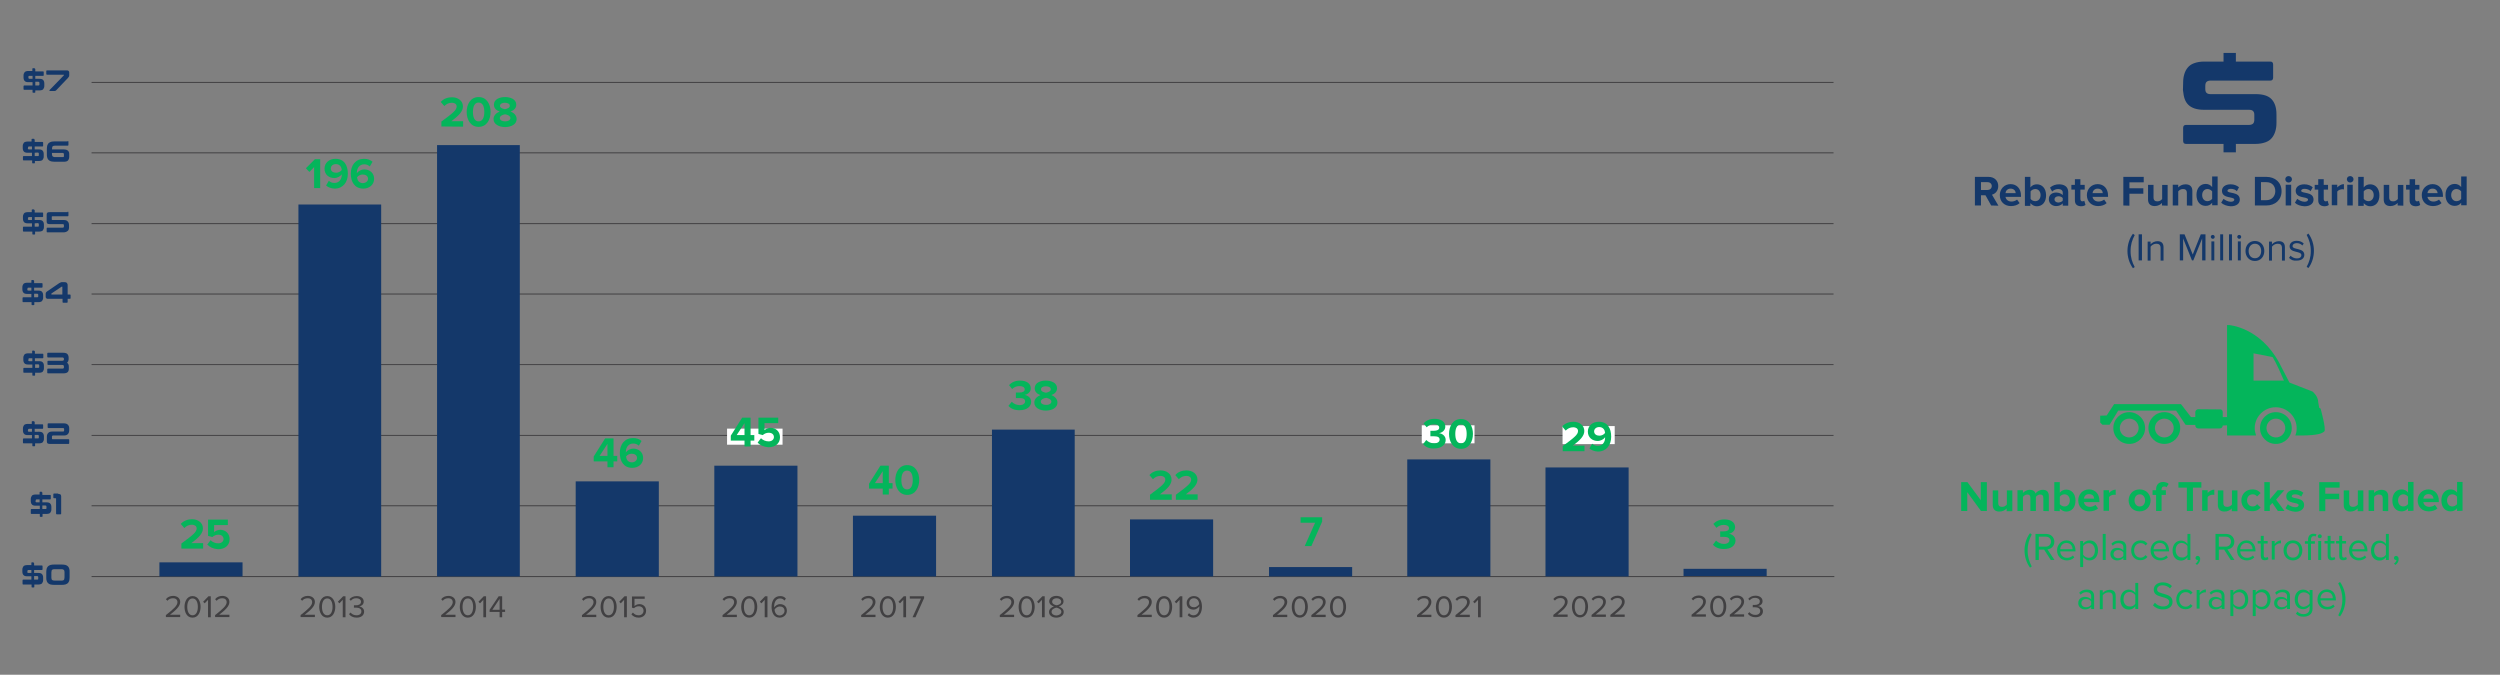 <?xml version="1.0" encoding="UTF-8"?> <svg xmlns="http://www.w3.org/2000/svg" xmlns:xlink="http://www.w3.org/1999/xlink" version="1.1" id="_x32_023" x="0px" y="0px" viewBox="0 0 1275 344.1" style="enable-background:new 0 0 1275 344.1;" xml:space="preserve"><rect x="0" y="0" width="1275" height="344.1" fill="#808080" stroke="none"/> <style type="text/css"> .st0{fill:#414042;} .st1{fill:#14386A;} .st2{fill:#04B55B;} .st3{fill:#FFFFFF;} </style> <g> <path class="st0" d="M935.5,294.3H46.7v-0.5h888.8V294.3z M935.1,258.2H46.7v-0.5h888.4L935.1,258.2L935.1,258.2z M935.1,222.3 H46.7v-0.5h888.4L935.1,222.3L935.1,222.3z M935.1,186.2H46.7v-0.5h888.4L935.1,186.2L935.1,186.2z M935.1,150.2H46.7v-0.5h888.4 L935.1,150.2L935.1,150.2z M935.1,114.3H46.7v-0.5h888.4L935.1,114.3L935.1,114.3z M935.1,78.2H46.7v-0.5h888.4L935.1,78.2 L935.1,78.2z M935.1,42.3H46.7v-0.5h888.4L935.1,42.3L935.1,42.3z"></path> </g> <g> <g> <path class="st1" d="M17.1,287c0.2,0,0.3,0.1,0.3,0.3v1.1h4c0.2,0,0.3,0.1,0.3,0.4v1.5c0,0.2-0.1,0.4-0.3,0.4h-4v1.5h2.2 c0.8,0,1.5,0.2,1.8,0.6c0.4,0.4,0.6,1,0.6,1.8v1c0,0.4,0,0.7-0.1,1s-0.2,0.5-0.4,0.8s-0.4,0.4-0.7,0.5c-0.3,0.1-0.7,0.2-1.1,0.2 h-2.2v1.2c0,0.2-0.1,0.3-0.3,0.3h-0.8c-0.2,0-0.3-0.1-0.3-0.3v-1.2h-4.3c-0.2,0-0.3-0.1-0.3-0.4V296c0-0.2,0.1-0.4,0.3-0.4H16 v-1.7h-2.2c-0.8,0-1.5-0.2-1.8-0.6c-0.4-0.4-0.6-1-0.6-1.8v-0.8c0-0.3,0-0.7,0.1-1s0.2-0.5,0.4-0.8s0.4-0.4,0.7-0.5 s0.7-0.2,1.1-0.2H16v-1.1c0-0.2,0.1-0.3,0.3-0.3h0.8V287z M13.9,291.6c0,0.4,0.2,0.6,0.6,0.6H16v-1.5h-1.5c-0.2,0-0.4,0.1-0.4,0.2 c-0.1,0.1-0.1,0.2-0.1,0.5v0.2H13.9z M17.4,293.9v1.7h1.5c0.2,0,0.4,0,0.5-0.1s0.1-0.2,0.1-0.5v-0.6c0-0.4-0.2-0.6-0.6-0.6h-1.5 V293.9z"></path> <path class="st1" d="M31.3,287.9c0.8,0,1.4,0.1,2,0.2c0.5,0.1,1,0.4,1.3,0.7c0.3,0.3,0.6,0.7,0.7,1.2c0.2,0.5,0.2,1.1,0.2,1.8v2.6 c0,0.7-0.1,1.3-0.2,1.8c-0.2,0.5-0.4,0.9-0.7,1.2c-0.3,0.3-0.8,0.5-1.3,0.7c-0.5,0.1-1.2,0.2-2,0.2h-3.5c-0.8,0-1.4-0.1-2-0.2 c-0.5-0.1-1-0.4-1.3-0.7c-0.3-0.3-0.6-0.7-0.7-1.2c-0.2-0.5-0.2-1.1-0.2-1.8v-2.6c0-0.7,0.1-1.3,0.2-1.8c0.2-0.5,0.4-0.9,0.7-1.2 c0.3-0.3,0.8-0.5,1.3-0.7c0.5-0.1,1.2-0.2,2-0.2H31.3z M26.2,294.4c0,0.3,0,0.6,0.1,0.8c0,0.2,0.1,0.4,0.2,0.5s0.3,0.2,0.5,0.3 c0.2,0,0.5,0.1,0.8,0.1h3.5c0.3,0,0.6,0,0.8-0.1s0.4-0.1,0.5-0.3c0.1-0.1,0.2-0.3,0.2-0.5s0.1-0.5,0.1-0.8V292 c0-0.3,0-0.6-0.1-0.8c0-0.2-0.1-0.4-0.2-0.5c-0.1-0.1-0.3-0.2-0.5-0.3s-0.5-0.1-0.8-0.1h-3.5c-0.3,0-0.6,0-0.8,0.1 s-0.4,0.1-0.5,0.3c-0.1,0.1-0.2,0.3-0.2,0.5s-0.1,0.5-0.1,0.8C26.2,292,26.2,294.4,26.2,294.4z"></path> </g> <g> <path class="st1" d="M21.3,251c0.2,0,0.3,0.1,0.3,0.3v1.1h4c0.2,0,0.3,0.1,0.3,0.4v1.5c0,0.2-0.1,0.4-0.3,0.4h-4v1.5h2.2 c0.8,0,1.5,0.2,1.8,0.6c0.4,0.4,0.6,1,0.6,1.8v1c0,0.4,0,0.7-0.1,1s-0.2,0.5-0.4,0.8s-0.4,0.4-0.7,0.5c-0.3,0.1-0.7,0.2-1.1,0.2 h-2.2v1.2c0,0.2-0.1,0.3-0.3,0.3h-0.8c-0.2,0-0.3-0.1-0.3-0.3v-1.2H16c-0.2,0-0.3-0.1-0.3-0.4V260c0-0.2,0.1-0.4,0.3-0.4h4.3v-1.7 h-2.2c-0.8,0-1.5-0.2-1.8-0.6c-0.4-0.4-0.6-1-0.6-1.8v-0.8c0-0.3,0-0.7,0.1-1s0.2-0.5,0.4-0.8c0.2-0.3,0.4-0.4,0.7-0.5 c0.3-0.1,0.7-0.2,1.1-0.2h2.2v-1.1c0-0.2,0.1-0.3,0.3-0.3h0.8V251z M18.1,255.6c0,0.4,0.2,0.6,0.6,0.6h1.5v-1.5h-1.5 c-0.2,0-0.4,0.1-0.4,0.2c-0.1,0.1-0.1,0.2-0.1,0.5v0.2H18.1z M21.6,257.9v1.7h1.5c0.2,0,0.4,0,0.5-0.1s0.1-0.2,0.1-0.5v-0.6 c0-0.4-0.2-0.6-0.6-0.6h-1.5V257.9z"></path> <path class="st1" d="M29.7,251.9c0.5,0,0.9,0.1,1.2,0.3c0.2,0.2,0.3,0.6,0.3,1v8.7c0,0.3-0.1,0.4-0.4,0.4H29 c-0.3,0-0.4-0.1-0.4-0.4v-7.5c0-0.2-0.1-0.3-0.3-0.3h-0.7c-0.3,0-0.4-0.1-0.4-0.4v-1.6c0-0.3,0.1-0.4,0.4-0.4h2.1V251.9z"></path> </g> <g> <path class="st1" d="M17.4,215c0.2,0,0.3,0.1,0.3,0.3v1.1h4c0.2,0,0.3,0.1,0.3,0.4v1.5c0,0.2-0.1,0.4-0.3,0.4h-4v1.5H20 c0.8,0,1.5,0.2,1.8,0.6c0.4,0.4,0.6,1,0.6,1.8v1c0,0.4,0,0.7-0.1,1s-0.2,0.5-0.4,0.8s-0.4,0.4-0.7,0.5c-0.3,0.1-0.7,0.2-1.1,0.2 h-2.2v1.2c0,0.2-0.1,0.3-0.3,0.3h-0.8c-0.2,0-0.3-0.1-0.3-0.3v-1.2H12c-0.2,0-0.3-0.1-0.3-0.4V224c0-0.2,0.1-0.4,0.3-0.4h4.3v-1.7 h-2.2c-0.8,0-1.5-0.2-1.8-0.6c-0.4-0.4-0.6-1-0.6-1.8v-0.8c0-0.3,0-0.7,0.1-1s0.2-0.5,0.4-0.8s0.4-0.4,0.7-0.5s0.7-0.2,1.1-0.2 h2.2v-1.1c0-0.2,0.1-0.3,0.3-0.3h0.9V215z M14.2,219.6c0,0.4,0.2,0.6,0.6,0.6h1.5v-1.5h-1.5c-0.2,0-0.4,0.1-0.4,0.2 c-0.1,0.1-0.1,0.2-0.1,0.5L14.2,219.6L14.2,219.6z M17.7,221.9v1.7h1.5c0.2,0,0.4,0,0.5-0.1s0.1-0.2,0.1-0.5v-0.6 c0-0.4-0.2-0.6-0.6-0.6h-1.5V221.9z"></path> <path class="st1" d="M32.5,215.9c0.9,0,1.6,0.2,2.1,0.7s0.7,1.1,0.7,1.8v1c0,0.8-0.2,1.5-0.7,2s-1.1,0.7-2,0.7h-5.5 c-0.4,0-0.6,0.2-0.6,0.6v1c0,0.2,0.1,0.3,0.3,0.3h8.1c0.3,0,0.4,0.1,0.4,0.4v1.6c0,0.3-0.1,0.4-0.4,0.4h-9.5 c-0.5,0-0.9-0.1-1.2-0.3c-0.2-0.2-0.3-0.6-0.3-1v-2.3c0-0.9,0.2-1.5,0.7-2s1.1-0.7,2-0.7h5.5c0.4,0,0.6-0.2,0.6-0.6v-0.6 c0-0.4-0.2-0.6-0.6-0.6h-7.4c-0.3,0-0.4-0.1-0.4-0.4v-1.6c0-0.3,0.1-0.4,0.4-0.4L32.5,215.9L32.5,215.9z"></path> </g> <g> <path class="st1" d="M17.5,179c0.2,0,0.3,0.1,0.3,0.3v1.1h4c0.2,0,0.3,0.1,0.3,0.4v1.5c0,0.2-0.1,0.4-0.3,0.4h-4v1.5H20 c0.8,0,1.5,0.2,1.8,0.6c0.4,0.4,0.6,1,0.6,1.8v1c0,0.4,0,0.7-0.1,1s-0.2,0.5-0.4,0.8s-0.4,0.4-0.7,0.5c-0.3,0.1-0.7,0.2-1.1,0.2 h-2.2v1.2c0,0.2-0.1,0.3-0.3,0.3h-0.8c-0.2,0-0.3-0.1-0.3-0.3v-1.2h-4.3c-0.2,0-0.3-0.1-0.3-0.4V188c0-0.2,0.1-0.4,0.3-0.4h4.3 v-1.7h-2.2c-0.8,0-1.5-0.2-1.8-0.6c-0.4-0.4-0.6-1-0.6-1.8v-0.8c0-0.3,0-0.7,0.1-1s0.2-0.5,0.4-0.8s0.4-0.4,0.7-0.5 s0.7-0.2,1.1-0.2h2.2v-1.1c0-0.2,0.1-0.3,0.3-0.3h0.8V179z M14.4,183.6c0,0.4,0.2,0.6,0.6,0.6h1.5v-1.5H15c-0.2,0-0.4,0.1-0.4,0.2 c-0.1,0.1-0.1,0.2-0.1,0.5v0.2H14.4z M17.9,185.9v1.7h1.5c0.2,0,0.4,0,0.5-0.1s0.1-0.2,0.1-0.5v-0.6c0-0.4-0.2-0.6-0.6-0.6h-1.5 V185.9z"></path> <path class="st1" d="M32.1,179.9c1,0,1.8,0.2,2.2,0.6s0.7,1,0.7,1.9v0.7c0,0.8-0.3,1.4-0.8,1.9c0.6,0.4,0.9,1.1,0.9,1.9v0.9 c0,0.4,0,0.8-0.1,1.1s-0.2,0.6-0.4,0.8s-0.5,0.4-0.8,0.5s-0.8,0.2-1.2,0.2h-8.1c-0.3,0-0.4-0.1-0.4-0.4v-1.6 c0-0.3,0.1-0.4,0.4-0.4h7.3c0.6,0,0.8-0.2,0.8-0.7v-0.5c0-0.2-0.1-0.4-0.2-0.5c-0.1-0.1-0.4-0.2-0.7-0.2h-7.1 c-0.3,0-0.4-0.1-0.4-0.4v-1.3c0-0.3,0.1-0.4,0.4-0.4h7.1c0.4,0,0.6-0.1,0.7-0.2c0.1-0.1,0.2-0.3,0.2-0.5V183 c0-0.4-0.3-0.7-0.8-0.7h-7.3c-0.3,0-0.4-0.1-0.4-0.4v-1.6c0-0.3,0.1-0.4,0.4-0.4L32.1,179.9L32.1,179.9z"></path> </g> <g> <path class="st1" d="M17.1,143c0.2,0,0.3,0.1,0.3,0.3v1.1h4c0.2,0,0.3,0.1,0.3,0.4v1.5c0,0.2-0.1,0.4-0.3,0.4h-4v1.5h2.2 c0.8,0,1.5,0.2,1.8,0.6c0.4,0.4,0.6,1,0.6,1.8v1c0,0.4,0,0.7-0.1,1s-0.2,0.5-0.4,0.8s-0.4,0.4-0.7,0.5c-0.3,0.1-0.7,0.2-1.1,0.2 h-2.2v1.2c0,0.2-0.1,0.3-0.3,0.3h-0.8c-0.2,0-0.3-0.1-0.3-0.3v-1.2h-4.3c-0.2,0-0.3-0.1-0.3-0.4V152c0-0.2,0.1-0.4,0.3-0.4H16 v-1.7h-2.2c-0.8,0-1.5-0.2-1.8-0.6c-0.4-0.4-0.6-1-0.6-1.8v-0.8c0-0.3,0-0.7,0.1-1s0.2-0.5,0.4-0.8s0.4-0.4,0.7-0.5 s0.7-0.2,1.1-0.2H16v-1.1c0-0.2,0.1-0.3,0.3-0.3h0.8V143z M13.9,147.6c0,0.4,0.2,0.6,0.6,0.6H16v-1.5h-1.5c-0.2,0-0.4,0.1-0.4,0.2 c-0.1,0.1-0.1,0.2-0.1,0.5v0.2H13.9z M17.4,149.9v1.7h1.5c0.2,0,0.4,0,0.5-0.1s0.1-0.2,0.1-0.5v-0.6c0-0.4-0.2-0.6-0.6-0.6h-1.5 V149.9z"></path> <path class="st1" d="M30.2,144.4c0.1-0.1,0.3-0.2,0.4-0.2c0.1-0.1,0.2-0.1,0.4-0.2c0.1,0,0.3-0.1,0.4-0.1s0.3,0,0.5,0h1 c0.3,0,0.5,0,0.7,0.1s0.4,0.1,0.5,0.3c0.1,0.1,0.2,0.3,0.3,0.5s0.1,0.5,0.1,0.9v4.5h1.1c0.3,0,0.4,0.1,0.4,0.4v1.4 c0,0.3-0.1,0.4-0.4,0.4h-1.1v1.6c0,0.3-0.1,0.4-0.4,0.4h-1.8c-0.3,0-0.4-0.1-0.4-0.4v-1.6h-7.5c-0.4,0-0.6-0.1-0.8-0.3 c-0.2-0.2-0.3-0.4-0.3-0.7v-1.3c0-0.3,0-0.6,0.1-0.8s0.3-0.4,0.5-0.6L30.2,144.4z M26.2,150.1c0,0.1,0,0.1,0.1,0.1h5.5v-3.8 c0-0.1,0-0.2-0.1-0.2h-0.1c-0.1,0-0.2,0-0.3,0.1l-5.1,3.4C26.2,149.9,26.2,150,26.2,150.1L26.2,150.1z"></path> </g> <g> <path class="st1" d="M17.4,107c0.2,0,0.3,0.1,0.3,0.3v1.1h4c0.2,0,0.3,0.1,0.3,0.4v1.5c0,0.2-0.1,0.4-0.3,0.4h-4v1.5H20 c0.8,0,1.5,0.2,1.8,0.6c0.4,0.4,0.6,1,0.6,1.8v1c0,0.4,0,0.7-0.1,1s-0.2,0.5-0.4,0.8s-0.4,0.4-0.7,0.5c-0.3,0.1-0.7,0.2-1.1,0.2 h-2.2v1.2c0,0.2-0.1,0.3-0.3,0.3h-0.8c-0.2,0-0.3-0.1-0.3-0.3v-1.2H12c-0.2,0-0.3-0.1-0.3-0.4V116c0-0.2,0.1-0.4,0.3-0.4h4.3v-1.7 h-2.2c-0.8,0-1.5-0.2-1.8-0.6c-0.4-0.4-0.6-1-0.6-1.8v-0.8c0-0.3,0-0.7,0.1-1s0.2-0.5,0.4-0.8s0.4-0.4,0.7-0.5s0.7-0.2,1.1-0.2 h2.2v-1.1c0-0.2,0.1-0.3,0.3-0.3h0.9V107z M14.2,111.6c0,0.4,0.2,0.6,0.6,0.6h1.5v-1.5h-1.5c-0.2,0-0.4,0.1-0.4,0.2 c-0.1,0.1-0.1,0.2-0.1,0.5L14.2,111.6L14.2,111.6z M17.7,113.9v1.7h1.5c0.2,0,0.4,0,0.5-0.1s0.1-0.2,0.1-0.5v-0.6 c0-0.4-0.2-0.6-0.6-0.6L17.7,113.9L17.7,113.9z"></path> <path class="st1" d="M34.5,107.9c0.3,0,0.4,0.1,0.4,0.4v1.6c0,0.3-0.1,0.4-0.4,0.4h-7.8c-0.2,0-0.3,0.1-0.3,0.3v1.3 c0,0.2,0.1,0.3,0.3,0.3h5.8c0.9,0,1.6,0.2,2,0.7c0.5,0.5,0.7,1.1,0.7,2v1.1c0,0.8-0.2,1.4-0.7,1.8s-1.2,0.7-2.1,0.7h-8.2 c-0.3,0-0.4-0.1-0.4-0.4v-1.6c0-0.3,0.1-0.4,0.4-0.4H32c0.4,0,0.6-0.2,0.6-0.6v-0.6c0-0.4-0.2-0.6-0.6-0.6h-6.7 c-0.5,0-0.9-0.1-1.2-0.3c-0.2-0.2-0.3-0.6-0.3-1v-3.5c0-0.5,0.1-0.8,0.3-1c0.2-0.2,0.6-0.3,1.2-0.3h9.2V107.9z"></path> </g> <g> <path class="st1" d="M17.4,71c0.2,0,0.3,0.1,0.3,0.3v1.1h4c0.2,0,0.3,0.1,0.3,0.4v1.5c0,0.2-0.1,0.4-0.3,0.4h-4v1.5h2.2 c0.8,0,1.5,0.2,1.8,0.6c0.4,0.4,0.6,1,0.6,1.8v1c0,0.4,0,0.7-0.1,1s-0.2,0.5-0.4,0.8s-0.4,0.4-0.7,0.5c-0.3,0.1-0.7,0.2-1.1,0.2 h-2.2V83c0,0.2-0.1,0.3-0.3,0.3h-0.8c-0.2,0-0.3-0.1-0.3-0.3v-1.2H12c-0.2,0-0.3-0.1-0.3-0.4V80c0-0.2,0.1-0.4,0.3-0.4h4.3v-1.7 H14c-0.8,0-1.5-0.2-1.8-0.6c-0.4-0.4-0.6-1-0.6-1.8v-0.8c0-0.3,0-0.7,0.1-1s0.2-0.5,0.4-0.8s0.4-0.4,0.7-0.5s0.7-0.2,1.1-0.2h2.2 v-1.1c0-0.2,0.1-0.3,0.3-0.3h1V71z M14.2,75.6c0,0.4,0.2,0.6,0.6,0.6h1.5v-1.5h-1.5c-0.2,0-0.4,0.1-0.4,0.2 c-0.1,0.1-0.1,0.2-0.1,0.5L14.2,75.6L14.2,75.6z M17.7,77.9v1.7h1.5c0.2,0,0.4,0,0.5-0.1s0.1-0.2,0.1-0.5v-0.6 c0-0.4-0.2-0.6-0.6-0.6L17.7,77.9L17.7,77.9z"></path> <path class="st1" d="M34.5,71.9c0.3,0,0.4,0.1,0.4,0.4v1.6c0,0.3-0.1,0.4-0.4,0.4h-6.4c-0.3,0-0.6,0-0.8,0.1s-0.4,0.1-0.5,0.3 c-0.1,0.1-0.2,0.3-0.2,0.6c0,0.2-0.1,0.5-0.1,0.9h6.1c0.5,0,0.9,0.1,1.3,0.2c0.3,0.1,0.6,0.3,0.8,0.5s0.4,0.5,0.5,0.8 s0.1,0.7,0.1,1.1v1.1c0,0.8-0.2,1.4-0.6,1.9c-0.4,0.5-1.2,0.7-2.2,0.7h-4.4c-0.8,0-1.4-0.1-2-0.2c-0.5-0.1-1-0.4-1.3-0.7 c-0.3-0.3-0.6-0.7-0.7-1.2c-0.2-0.5-0.2-1.1-0.2-1.8V76c0-0.7,0.1-1.3,0.2-1.8c0.2-0.5,0.4-0.9,0.7-1.2c0.3-0.3,0.8-0.5,1.3-0.7 c0.5-0.1,1.2-0.2,2-0.2h6.4V71.9z M26.5,78v0.4c0,0.3,0,0.6,0.1,0.8c0,0.2,0.1,0.4,0.2,0.5s0.3,0.2,0.5,0.3 c0.2,0.1,0.5,0.1,0.8,0.1H32c0.2,0,0.4,0,0.5-0.1s0.1-0.3,0.1-0.5v-0.8c0-0.4-0.2-0.7-0.6-0.7C32,78,26.5,78,26.5,78z"></path> </g> <g> <path class="st1" d="M17.7,35c0.2,0,0.3,0.1,0.3,0.3v1.1h4c0.2,0,0.3,0.1,0.3,0.4v1.5c0,0.2-0.1,0.4-0.3,0.4h-4v1.5h2.2 c0.8,0,1.5,0.2,1.8,0.6c0.4,0.4,0.6,1,0.6,1.8v1c0,0.3,0,0.7-0.1,1s-0.2,0.5-0.4,0.8s-0.4,0.4-0.7,0.5c-0.3,0.1-0.7,0.2-1.1,0.2 H18V47c0,0.2-0.1,0.3-0.3,0.3h-0.8c-0.2,0-0.3-0.1-0.3-0.3v-1.2h-4.3c-0.2,0-0.3-0.1-0.3-0.4V44c0-0.2,0.1-0.4,0.3-0.4h4.3v-1.7 h-2.2c-0.8,0-1.5-0.2-1.8-0.6c-0.4-0.4-0.6-1-0.6-1.8v-0.8c0-0.3,0-0.7,0.1-1s0.2-0.5,0.4-0.8c0.2-0.2,0.4-0.4,0.7-0.5 s0.7-0.2,1.1-0.2h2.2v-1.1c0-0.2,0.1-0.3,0.3-0.3h0.9V35z M14.5,39.6c0,0.4,0.2,0.6,0.6,0.6h1.5v-1.5H15c-0.2,0-0.4,0-0.4,0.1 c-0.1,0.1-0.1,0.3-0.1,0.5V39.6z M18,41.9v1.7h1.5c0.2,0,0.4,0,0.5-0.2c0.1-0.1,0.1-0.2,0.1-0.5v-0.6c0-0.4-0.2-0.6-0.6-0.6H18 V41.9z"></path> <path class="st1" d="M34.2,35.9c0.4,0,0.6,0.1,0.8,0.3s0.3,0.4,0.3,0.7v1.2c0,0.4,0,0.6-0.1,0.9c-0.1,0.2-0.3,0.4-0.5,0.7 l-6.1,6.4c-0.1,0.1-0.2,0.2-0.3,0.2c-0.1,0-0.2,0.1-0.4,0.1h-2.5c-0.1,0-0.2-0.1-0.2-0.2s0-0.2,0.1-0.3l7.2-7.4 c0.1-0.1,0.1-0.2,0.1-0.2v-0.1c0-0.1,0-0.1-0.1-0.1H24c-0.3,0-0.4-0.1-0.4-0.4v-1.4c0-0.3,0.1-0.4,0.4-0.4H34.2z"></path> </g> </g> <g id="Layer_6"> <g> <path class="st0" d="M84.6,314.8v-1.1c3.8-3,5.9-4.8,5.9-6.6c0-1.4-1.1-2-2.2-2c-1.3,0-2.3,0.5-2.9,1.3l-0.8-0.8 c0.8-1.1,2.2-1.7,3.7-1.7c1.8,0,3.6,1,3.6,3.1c0,2.2-2.2,4.2-5.2,6.5h5.2v1.2h-7.3V314.8z"></path> <path class="st0" d="M94.1,309.5c0-2.6,1.2-5.5,4.1-5.5s4.1,2.9,4.1,5.5s-1.2,5.5-4.1,5.5C95.2,315,94.1,312.1,94.1,309.5z M100.9,309.5c0-2.1-0.7-4.3-2.7-4.3s-2.7,2.2-2.7,4.3s0.7,4.3,2.7,4.3S100.9,311.6,100.9,309.5z"></path> <path class="st0" d="M106.1,314.8v-8.9l-1.7,1.8l-0.8-0.8l2.7-2.8h1.2v10.7L106.1,314.8L106.1,314.8z"></path> <path class="st0" d="M109.7,314.8v-1.1c3.8-3,5.9-4.8,5.9-6.6c0-1.4-1.1-2-2.2-2c-1.3,0-2.3,0.5-2.9,1.3l-0.8-0.8 c0.8-1.1,2.2-1.7,3.7-1.7c1.8,0,3.6,1,3.6,3.1c0,2.2-2.2,4.2-5.2,6.5h5.2v1.2h-7.3V314.8z"></path> </g> <g> <path class="st0" d="M153.3,314.8v-1.1c3.8-3,5.9-4.8,5.9-6.6c0-1.4-1.1-2-2.2-2c-1.3,0-2.3,0.5-2.9,1.3l-0.8-0.8 c0.8-1.1,2.2-1.7,3.7-1.7c1.8,0,3.6,1,3.6,3.1c0,2.2-2.2,4.2-5.2,6.5h5.2v1.2h-7.3V314.8z"></path> <path class="st0" d="M162.8,309.5c0-2.6,1.2-5.5,4.1-5.5c2.9,0,4.1,2.9,4.1,5.5s-1.2,5.5-4.1,5.5S162.8,312.1,162.8,309.5z M169.6,309.5c0-2.1-0.7-4.3-2.7-4.3s-2.7,2.2-2.7,4.3s0.7,4.3,2.7,4.3S169.6,311.6,169.6,309.5z"></path> <path class="st0" d="M174.8,314.8v-8.9l-1.7,1.8l-0.8-0.8l2.7-2.8h1.2v10.7L174.8,314.8L174.8,314.8z"></path> <path class="st0" d="M178,313.2l0.8-0.8c0.6,0.8,1.7,1.4,3,1.4c1.6,0,2.5-0.8,2.5-2c0-1.3-1.1-1.9-2.7-1.9c-0.4,0-0.9,0-1.1,0 v-1.2c0.2,0,0.7,0,1.1,0c1.3,0,2.5-0.5,2.5-1.8c0-1.2-1.1-1.8-2.4-1.8c-1.2,0-2,0.4-2.8,1.3l-0.7-0.8c0.8-0.9,2-1.6,3.7-1.6 c2,0,3.6,1,3.6,2.8c0,1.6-1.3,2.3-2.3,2.5c1,0.1,2.5,0.9,2.5,2.6c0,1.8-1.4,3.1-3.8,3.1C180,315,178.7,314.2,178,313.2z"></path> </g> <g> <path class="st0" d="M225,314.8v-1.1c3.8-3,5.9-4.8,5.9-6.6c0-1.4-1.1-2-2.2-2c-1.3,0-2.3,0.5-2.9,1.3l-0.8-0.8 c0.8-1.1,2.2-1.7,3.7-1.7c1.8,0,3.6,1,3.6,3.1c0,2.2-2.2,4.2-5.2,6.5h5.2v1.2H225V314.8z"></path> <path class="st0" d="M234.5,309.5c0-2.6,1.2-5.5,4.1-5.5c2.9,0,4.1,2.9,4.1,5.5s-1.2,5.5-4.1,5.5S234.5,312.1,234.5,309.5z M241.3,309.5c0-2.1-0.7-4.3-2.7-4.3s-2.7,2.2-2.7,4.3s0.7,4.3,2.7,4.3S241.3,311.6,241.3,309.5z"></path> <path class="st0" d="M246.5,314.8v-8.9l-1.7,1.8l-0.8-0.8l2.7-2.8h1.2v10.7L246.5,314.8L246.5,314.8z"></path> <path class="st0" d="M254.8,314.8v-2.7h-5.1V311l4.6-6.9h1.8v6.8h1.5v1.2h-1.5v2.7L254.8,314.8L254.8,314.8z M254.8,305.4 l-3.7,5.6h3.7V305.4z"></path> </g> <g> <path class="st0" d="M296.8,314.8v-1.1c3.8-3,5.9-4.8,5.9-6.6c0-1.4-1.1-2-2.2-2c-1.3,0-2.3,0.5-2.9,1.3l-0.8-0.8 c0.8-1.1,2.2-1.7,3.7-1.7c1.8,0,3.6,1,3.6,3.1c0,2.2-2.2,4.2-5.2,6.5h5.2v1.2h-7.3V314.8z"></path> <path class="st0" d="M306.3,309.5c0-2.6,1.2-5.5,4.1-5.5s4.1,2.9,4.1,5.5s-1.2,5.5-4.1,5.5C307.4,315,306.3,312.1,306.3,309.5z M313.1,309.5c0-2.1-0.7-4.3-2.7-4.3s-2.7,2.2-2.7,4.3s0.7,4.3,2.7,4.3S313.1,311.6,313.1,309.5z"></path> <path class="st0" d="M318.3,314.8v-8.9l-1.7,1.8l-0.8-0.8l2.7-2.8h1.2v10.7L318.3,314.8L318.3,314.8z"></path> <path class="st0" d="M322,313.3l0.8-0.9c0.7,0.9,1.6,1.4,2.9,1.4c1.5,0,2.5-1,2.5-2.3c0-1.4-1-2.3-2.4-2.3c-0.9,0-1.7,0.3-2.5,1 l-1-0.3v-5.7h6.5v1.2h-5.2v3.7c0.5-0.5,1.4-1,2.5-1c1.8,0,3.4,1.2,3.4,3.4c0,2.2-1.7,3.5-3.8,3.5C324,315,322.8,314.3,322,313.3z"></path> </g> <g> <path class="st0" d="M368.5,314.8v-1.1c3.8-3,5.9-4.8,5.9-6.6c0-1.4-1.1-2-2.2-2c-1.3,0-2.3,0.5-2.9,1.3l-0.8-0.8 c0.8-1.1,2.2-1.7,3.7-1.7c1.8,0,3.6,1,3.6,3.1c0,2.2-2.2,4.2-5.2,6.5h5.2v1.2h-7.3V314.8z"></path> <path class="st0" d="M378,309.5c0-2.6,1.2-5.5,4.1-5.5s4.1,2.9,4.1,5.5s-1.2,5.5-4.1,5.5S378,312.1,378,309.5z M384.8,309.5 c0-2.1-0.7-4.3-2.7-4.3s-2.7,2.2-2.7,4.3s0.7,4.3,2.7,4.3S384.8,311.6,384.8,309.5z"></path> <path class="st0" d="M390,314.8v-8.9l-1.7,1.8l-0.8-0.8l2.7-2.8h1.2v10.7L390,314.8L390,314.8z"></path> <path class="st0" d="M393.5,309.5c0-2.9,1.3-5.5,4.4-5.5c1.4,0,2.3,0.5,2.9,1.3l-0.7,1c-0.5-0.6-1.2-1.1-2.3-1.1 c-2.1,0-3,2.1-3,4.2c0,0.1,0,0.3,0,0.4c0.5-0.7,1.6-1.7,3-1.7c1.9,0,3.5,1.1,3.5,3.4c0,1.8-1.4,3.5-3.7,3.5 C394.7,315,393.5,312.4,393.5,309.5z M400.1,311.6c0-1.6-1.1-2.3-2.4-2.3c-1.1,0-2.1,0.7-2.7,1.6c0.1,1.3,0.8,3,2.7,3 C399.2,313.8,400.1,312.6,400.1,311.6z"></path> </g> <g> <path class="st0" d="M439.2,314.8v-1.1c3.8-3,5.9-4.8,5.9-6.6c0-1.4-1.1-2-2.2-2c-1.3,0-2.3,0.5-2.9,1.3l-0.8-0.8 c0.8-1.1,2.2-1.7,3.7-1.7c1.8,0,3.6,1,3.6,3.1c0,2.2-2.2,4.2-5.2,6.5h5.2v1.2h-7.3V314.8z"></path> <path class="st0" d="M448.7,309.5c0-2.6,1.2-5.5,4.1-5.5s4.1,2.9,4.1,5.5s-1.2,5.5-4.1,5.5C449.9,315,448.7,312.1,448.7,309.5z M455.5,309.5c0-2.1-0.7-4.3-2.7-4.3s-2.7,2.2-2.7,4.3s0.7,4.3,2.7,4.3S455.5,311.6,455.5,309.5z"></path> <path class="st0" d="M460.7,314.8v-8.9l-1.7,1.8l-0.8-0.8l2.7-2.8h1.2v10.7L460.7,314.8L460.7,314.8z"></path> <path class="st0" d="M465.4,314.8l4.3-9.5H464v-1.2h7.3v0.9l-4.4,9.8L465.4,314.8L465.4,314.8z"></path> </g> <g> <path class="st0" d="M509.9,314.8v-1.1c3.8-3,5.9-4.8,5.9-6.6c0-1.4-1.1-2-2.2-2c-1.3,0-2.3,0.5-2.9,1.3l-0.8-0.8 c0.8-1.1,2.2-1.7,3.7-1.7c1.8,0,3.6,1,3.6,3.1c0,2.2-2.2,4.2-5.2,6.5h5.2v1.2h-7.3V314.8z"></path> <path class="st0" d="M519.5,309.5c0-2.6,1.2-5.5,4.1-5.5c2.9,0,4.1,2.9,4.1,5.5s-1.2,5.5-4.1,5.5 C520.6,315,519.5,312.1,519.5,309.5z M526.3,309.5c0-2.1-0.7-4.3-2.7-4.3s-2.7,2.2-2.7,4.3s0.7,4.3,2.7,4.3 S526.3,311.6,526.3,309.5z"></path> <path class="st0" d="M531.4,314.8v-8.9l-1.7,1.8l-0.8-0.8l2.7-2.8h1.2v10.7L531.4,314.8L531.4,314.8z"></path> <path class="st0" d="M535,312.1c0-1.4,1.2-2.4,2.5-2.8c-1.2-0.4-2.4-1.2-2.4-2.6c0-1.9,1.9-2.8,3.6-2.8c1.8,0,3.7,0.8,3.7,2.8 c0,1.4-1.2,2.2-2.4,2.6c1.3,0.4,2.5,1.4,2.5,2.8c0,1.8-1.7,2.9-3.8,2.9C536.7,315,535,313.9,535,312.1z M541.3,312 c0-1.4-1.8-2-2.5-2.1c-0.7,0.1-2.5,0.7-2.5,2.1c0,1.2,1.2,1.9,2.5,1.9C540.1,313.8,541.3,313.1,541.3,312z M541.2,306.9 c0-1.1-1-1.8-2.3-1.8s-2.3,0.7-2.3,1.8c0,1.3,1.7,1.7,2.3,1.8C539.5,308.6,541.2,308.2,541.2,306.9z"></path> </g> <g> <path class="st0" d="M580.1,314.8v-1.1c3.8-3,5.9-4.8,5.9-6.6c0-1.4-1.1-2-2.2-2c-1.3,0-2.3,0.5-2.9,1.3l-0.8-0.8 c0.8-1.1,2.2-1.7,3.7-1.7c1.8,0,3.6,1,3.6,3.1c0,2.2-2.2,4.2-5.2,6.5h5.2v1.2h-7.3V314.8z"></path> <path class="st0" d="M589.6,309.5c0-2.6,1.2-5.5,4.1-5.5c2.9,0,4.1,2.9,4.1,5.5s-1.2,5.5-4.1,5.5 C590.7,315,589.6,312.1,589.6,309.5z M596.4,309.5c0-2.1-0.7-4.3-2.7-4.3s-2.7,2.2-2.7,4.3s0.7,4.3,2.7,4.3 S596.4,311.6,596.4,309.5z"></path> <path class="st0" d="M601.6,314.8v-8.9l-1.7,1.8l-0.8-0.8l2.7-2.8h1.2v10.7L601.6,314.8L601.6,314.8z"></path> <path class="st0" d="M605.7,313.7l0.7-1c0.5,0.6,1.2,1.1,2.3,1.1c2.2,0,3-2.2,3-4.2c0-0.1,0-0.3,0-0.4c-0.5,0.7-1.6,1.7-3,1.7 c-1.9,0-3.5-1.1-3.5-3.4c0-1.8,1.4-3.5,3.7-3.5c3,0,4.1,2.6,4.1,5.5s-1.4,5.5-4.4,5.5C607.3,315,606.3,314.4,605.7,313.7z M611.6,308.1c-0.1-1.3-0.8-3-2.7-3c-1.6,0-2.4,1.2-2.4,2.3c0,1.6,1.1,2.3,2.5,2.3C610,309.7,611,309,611.6,308.1z"></path> </g> <g> <path class="st0" d="M649.2,314.8v-1.1c3.8-3,5.9-4.8,5.9-6.6c0-1.4-1.1-2-2.2-2c-1.3,0-2.3,0.5-2.9,1.3l-0.8-0.8 c0.8-1.1,2.2-1.7,3.7-1.7c1.8,0,3.6,1,3.6,3.1c0,2.2-2.2,4.2-5.2,6.5h5.2v1.2h-7.3V314.8z"></path> <path class="st0" d="M658.8,309.5c0-2.6,1.2-5.5,4.1-5.5c2.9,0,4.1,2.9,4.1,5.5s-1.2,5.5-4.1,5.5 C659.9,315,658.8,312.1,658.8,309.5z M665.6,309.5c0-2.1-0.7-4.3-2.7-4.3s-2.7,2.2-2.7,4.3s0.7,4.3,2.7,4.3 C664.9,313.8,665.6,311.6,665.6,309.5z"></path> <path class="st0" d="M668.8,314.8v-1.1c3.8-3,5.9-4.8,5.9-6.6c0-1.4-1.1-2-2.2-2c-1.3,0-2.3,0.5-2.9,1.3l-0.8-0.8 c0.8-1.1,2.2-1.7,3.7-1.7c1.8,0,3.6,1,3.6,3.1c0,2.2-2.2,4.2-5.2,6.5h5.2v1.2h-7.3V314.8z"></path> <path class="st0" d="M678.3,309.5c0-2.6,1.2-5.5,4.1-5.5c2.9,0,4.1,2.9,4.1,5.5s-1.2,5.5-4.1,5.5 C679.4,315,678.3,312.1,678.3,309.5z M685.1,309.5c0-2.1-0.7-4.3-2.7-4.3s-2.7,2.2-2.7,4.3s0.7,4.3,2.7,4.3 C684.4,313.8,685.1,311.6,685.1,309.5z"></path> </g> <g> <path class="st0" d="M722.7,314.8v-1.1c3.8-3,5.9-4.8,5.9-6.6c0-1.4-1.1-2-2.2-2c-1.3,0-2.3,0.5-2.9,1.3l-0.8-0.8 c0.8-1.1,2.2-1.7,3.7-1.7c1.8,0,3.6,1,3.6,3.1c0,2.2-2.2,4.2-5.2,6.5h5.2v1.2h-7.3V314.8z"></path> <path class="st0" d="M732.3,309.5c0-2.6,1.2-5.5,4.1-5.5c2.9,0,4.1,2.9,4.1,5.5s-1.2,5.5-4.1,5.5 C733.4,315,732.3,312.1,732.3,309.5z M739.1,309.5c0-2.1-0.7-4.3-2.7-4.3s-2.7,2.2-2.7,4.3s0.7,4.3,2.7,4.3 C738.4,313.8,739.1,311.6,739.1,309.5z"></path> <path class="st0" d="M742.3,314.8v-1.1c3.8-3,5.9-4.8,5.9-6.6c0-1.4-1.1-2-2.2-2c-1.3,0-2.3,0.5-2.9,1.3l-0.8-0.8 c0.8-1.1,2.2-1.7,3.7-1.7c1.8,0,3.6,1,3.6,3.1c0,2.2-2.2,4.2-5.2,6.5h5.2v1.2h-7.3V314.8z"></path> <path class="st0" d="M753.8,314.8v-8.9l-1.7,1.8l-0.8-0.8l2.7-2.8h1.2v10.7L753.8,314.8L753.8,314.8z"></path> </g> <g> <path class="st0" d="M792.2,314.7v-1.1c3.8-3,5.9-4.8,5.9-6.6c0-1.4-1.1-2-2.2-2c-1.3,0-2.3,0.5-2.9,1.3l-0.8-0.8 c0.8-1.1,2.2-1.7,3.7-1.7c1.8,0,3.6,1,3.6,3.1c0,2.2-2.2,4.2-5.2,6.5h5.2v1.2h-7.3V314.7z"></path> <path class="st0" d="M801.7,309.4c0-2.6,1.2-5.5,4.1-5.5c2.9,0,4.1,2.9,4.1,5.5s-1.2,5.5-4.1,5.5S801.7,312,801.7,309.4z M808.5,309.4c0-2.1-0.7-4.3-2.7-4.3s-2.7,2.2-2.7,4.3s0.7,4.3,2.7,4.3C807.9,313.7,808.5,311.5,808.5,309.4z"></path> <path class="st0" d="M811.7,314.7v-1.1c3.8-3,5.9-4.8,5.9-6.6c0-1.4-1.1-2-2.2-2c-1.3,0-2.3,0.5-2.9,1.3l-0.8-0.8 c0.8-1.1,2.2-1.7,3.7-1.7c1.8,0,3.6,1,3.6,3.1c0,2.2-2.2,4.2-5.2,6.5h5.2v1.2h-7.3V314.7z"></path> <path class="st0" d="M821.3,314.7v-1.1c3.8-3,5.9-4.8,5.9-6.6c0-1.4-1.1-2-2.2-2c-1.3,0-2.3,0.5-2.9,1.3l-0.8-0.8 c0.8-1.1,2.2-1.7,3.7-1.7c1.8,0,3.6,1,3.6,3.1c0,2.2-2.2,4.2-5.2,6.5h5.2v1.2h-7.3V314.7z"></path> </g> <g> <path class="st0" d="M862.7,314.6v-1.1c3.8-3,5.9-4.8,5.9-6.6c0-1.4-1.1-2-2.2-2c-1.3,0-2.3,0.5-2.9,1.3l-0.8-0.8 c0.8-1.1,2.2-1.7,3.7-1.7c1.8,0,3.6,1,3.6,3.1c0,2.2-2.2,4.2-5.2,6.5h5.2v1.2h-7.3V314.6z"></path> <path class="st0" d="M872.2,309.3c0-2.6,1.2-5.5,4.1-5.5c2.9,0,4.1,2.9,4.1,5.5s-1.2,5.5-4.1,5.5S872.2,311.9,872.2,309.3z M879,309.3c0-2.1-0.7-4.3-2.7-4.3s-2.7,2.2-2.7,4.3s0.7,4.3,2.7,4.3C878.3,313.6,879,311.4,879,309.3z"></path> <path class="st0" d="M882.2,314.6v-1.1c3.8-3,5.9-4.8,5.9-6.6c0-1.4-1.1-2-2.2-2c-1.3,0-2.3,0.5-2.9,1.3l-0.8-0.8 c0.8-1.1,2.2-1.7,3.7-1.7c1.8,0,3.6,1,3.6,3.1c0,2.2-2.2,4.2-5.2,6.5h5.2v1.2h-7.3V314.6z"></path> <path class="st0" d="M891.4,313l0.8-0.8c0.6,0.8,1.7,1.4,3,1.4c1.6,0,2.5-0.8,2.5-2c0-1.3-1.1-1.9-2.7-1.9c-0.4,0-0.9,0-1.1,0 v-1.2c0.2,0,0.7,0,1.1,0c1.3,0,2.5-0.5,2.5-1.8c0-1.2-1.1-1.8-2.4-1.8c-1.2,0-2,0.4-2.8,1.3l-0.7-0.8c0.8-0.9,2-1.6,3.7-1.6 c2,0,3.6,1,3.6,2.8c0,1.6-1.3,2.3-2.3,2.5c1,0.1,2.5,0.9,2.5,2.6c0,1.8-1.4,3.1-3.8,3.1C893.4,314.8,892.1,314,891.4,313z"></path> </g> </g> <g id="Layer_5"> <rect x="788.2" y="238.4" class="st1" width="42.4" height="55.6"></rect> <rect x="81.3" y="286.8" class="st1" width="42.4" height="7.2"></rect> <rect x="152.2" y="104.3" class="st1" width="42.2" height="189.8"></rect> <rect x="222.9" y="74" class="st1" width="42.2" height="220"></rect> <rect x="293.6" y="245.5" class="st1" width="42.4" height="48.6"></rect> <rect x="364.3" y="237.5" class="st1" width="42.4" height="56.5"></rect> <rect x="435" y="263" class="st1" width="42.4" height="31"></rect> <rect x="505.9" y="219.1" class="st1" width="42.2" height="74.9"></rect> <rect x="576.3" y="264.9" class="st1" width="42.4" height="29.1"></rect> <rect x="647.2" y="289.2" class="st1" width="42.4" height="4.8"></rect> <rect x="717.7" y="234.3" class="st1" width="42.4" height="59.7"></rect> <rect x="858.6" y="290.1" class="st1" width="42.4" height="3.7"></rect> </g> <g id="Layer_4"> <g> <path class="st2" d="M665.4,278.5l5.3-11.9h-7.4v-2.8h11v2.2l-5.5,12.5L665.4,278.5L665.4,278.5z"></path> </g> <rect x="725.1" y="216.9" class="st3" width="26.9" height="9.2"></rect> <g> <path class="st2" d="M725.8,226.5l1.6-2.1c1,1.1,2.6,1.7,4,1.7c1.8,0,2.8-0.8,2.8-1.9c0-1.2-0.9-1.7-2.9-1.7c-0.6,0-1.6,0-1.8,0 v-2.8c0.3,0,1.3,0,1.8,0c1.6,0,2.7-0.5,2.7-1.6c0-1.2-1.2-1.7-2.7-1.7c-1.4,0-2.7,0.5-3.7,1.5l-1.6-2c1.2-1.3,3-2.3,5.6-2.3 c3.4,0,5.5,1.5,5.5,4c0,1.8-1.6,3.1-3.2,3.3c1.5,0.2,3.4,1.3,3.4,3.5c0,2.5-2.3,4.3-5.8,4.3C728.9,228.9,726.9,227.9,725.8,226.5z "></path> <path class="st2" d="M739,221.3c0-3.8,1.9-7.6,6.1-7.6c4.2,0,6.1,3.8,6.1,7.6s-1.9,7.6-6.1,7.6C740.9,228.9,739,225.1,739,221.3z M748,221.3c0-2.7-0.8-4.8-2.9-4.8c-2.1,0-2.9,2.1-2.9,4.8s0.8,4.8,2.9,4.8S748,224,748,221.3z"></path> </g> <g> <path class="st2" d="M586.5,254.8v-2.5c6-4.4,7.8-5.9,7.8-7.7c0-1.3-1.2-1.9-2.4-1.9c-1.7,0-2.9,0.7-3.9,1.7l-1.8-2.1 c1.4-1.7,3.6-2.4,5.7-2.4c3.1,0,5.6,1.8,5.6,4.7c0,2.5-2.1,4.7-5.9,7.5h6v2.8h-11.1V254.8z"></path> <path class="st2" d="M599.7,254.8v-2.5c6-4.4,7.8-5.9,7.8-7.7c0-1.3-1.2-1.9-2.4-1.9c-1.7,0-2.9,0.7-3.9,1.7l-1.8-2.1 c1.4-1.7,3.6-2.4,5.7-2.4c3.1,0,5.6,1.8,5.6,4.7c0,2.5-2.1,4.7-5.9,7.5h6v2.8h-11.1V254.8z"></path> </g> <g> <path class="st2" d="M514.3,207l1.7-2.1c1,1.1,2.6,1.7,4,1.7c1.8,0,2.8-0.8,2.8-1.9c0-1.2-0.9-1.7-2.9-1.7c-0.6,0-1.6,0-1.8,0 v-2.8c0.3,0,1.3,0,1.8,0c1.6,0,2.7-0.5,2.7-1.6c0-1.2-1.2-1.7-2.7-1.7c-1.4,0-2.7,0.5-3.7,1.5l-1.6-2c1.2-1.3,3-2.3,5.6-2.3 c3.4,0,5.5,1.5,5.5,4c0,1.8-1.6,3.1-3.2,3.3c1.5,0.2,3.4,1.3,3.4,3.5c0,2.5-2.3,4.3-5.8,4.3C517.4,209.3,515.4,208.3,514.3,207z"></path> <path class="st2" d="M527.5,205.3c0-1.8,1.4-3.1,3.1-3.8c-1.6-0.6-2.9-1.6-2.9-3.5c0-2.8,2.9-3.9,5.7-3.9c2.7,0,5.7,1.1,5.7,3.9 c0,1.8-1.3,2.9-2.9,3.5c1.7,0.6,3.1,2,3.1,3.8c0,2.7-2.8,4.1-5.9,4.1S527.5,208,527.5,205.3z M536.2,204.8c0-1.2-1.8-1.8-2.7-1.9 c-0.9,0.1-2.7,0.7-2.7,1.9c0,1.1,1.2,1.7,2.7,1.7C534.9,206.6,536.2,205.9,536.2,204.8z M535.9,198.6c0-1-1-1.6-2.5-1.6 s-2.5,0.6-2.5,1.6c0,1.1,1.6,1.5,2.5,1.7C534.3,200.1,535.9,199.7,535.9,198.6z"></path> </g> <g> <path class="st2" d="M450.2,252.2v-3h-7v-2.5l5.8-9.2h4.3v8.9h1.9v2.8h-1.9v3H450.2z M450.2,240.3l-4,6.1h4V240.3z"></path> <path class="st2" d="M456.6,244.8c0-3.8,1.9-7.6,6.1-7.6s6.1,3.8,6.1,7.6s-1.9,7.6-6.1,7.6S456.6,248.6,456.6,244.8z M465.5,244.8 c0-2.7-0.8-4.8-2.9-4.8s-2.9,2.1-2.9,4.8s0.8,4.8,2.9,4.8S465.5,247.5,465.5,244.8z"></path> </g> <rect x="370.8" y="218.6" class="st3" width="28.3" height="8.2"></rect> <g> <path class="st2" d="M379.7,227.7v-3h-7v-2.5l5.8-9.2h4.3v8.9h1.9v2.8h-1.9v3H379.7z M379.7,215.8l-4,6.1h4V215.8z"></path> <path class="st2" d="M386.4,225.7l1.7-2.2c1,1,2.4,1.6,3.9,1.6c1.7,0,2.7-1,2.7-2.2c0-1.3-1-2.2-2.6-2.2c-1.2,0-2.2,0.4-3.1,1.2 l-2.2-0.6V213h10.1v2.8h-7v3.6c0.7-0.7,1.9-1.2,3.2-1.2c2.5,0,4.7,1.8,4.7,4.8c0,3.1-2.3,5.1-5.9,5.1 C389.5,227.9,387.6,227.1,386.4,225.7z"></path> </g> <g> <path class="st2" d="M309.8,238.3v-3h-7v-2.5l5.8-9.2h4.3v8.9h1.9v2.8h-1.9v3H309.8z M309.8,226.4l-4,6.1h4V226.4z"></path> <path class="st2" d="M316.1,231c0-4.4,2.5-7.6,6.8-7.6c1.8,0,3.3,0.6,4.3,1.5l-1.4,2.4c-0.8-0.7-1.6-1.1-2.9-1.1 c-2.2,0-3.7,1.8-3.7,4.2c0,0.1,0,0.2,0,0.3c0.7-1,2.2-1.9,3.8-1.9c2.6,0,5,1.7,5,4.8c0,2.9-2.3,5-5.6,5 C318,238.6,316.1,235.1,316.1,231z M324.9,233.6c0-1.5-1.3-2.2-2.7-2.2c-1.1,0-2.2,0.5-2.9,1.4c0.1,1.4,0.9,3,3,3 C323.9,235.8,324.9,234.6,324.9,233.6z"></path> </g> <g> <path class="st2" d="M225.1,64.5V62c6-4.4,7.8-5.9,7.8-7.7c0-1.3-1.2-1.9-2.4-1.9c-1.7,0-2.9,0.7-3.9,1.7l-1.8-2.1 c1.4-1.7,3.6-2.4,5.7-2.4c3.1,0,5.6,1.8,5.6,4.7c0,2.5-2.1,4.7-5.9,7.5h6v2.8L225.1,64.5L225.1,64.5z"></path> <path class="st2" d="M238,57.1c0-3.8,1.9-7.6,6.1-7.6s6.1,3.8,6.1,7.6s-1.9,7.6-6.1,7.6S238,60.9,238,57.1z M247,57.1 c0-2.7-0.8-4.8-2.9-4.8c-2.1,0-2.9,2.1-2.9,4.8s0.8,4.8,2.9,4.8S247,59.8,247,57.1z"></path> <path class="st2" d="M251.7,60.7c0-1.8,1.4-3.1,3.1-3.8c-1.6-0.6-2.9-1.6-2.9-3.5c0-2.8,2.9-3.9,5.7-3.9c2.7,0,5.7,1.1,5.7,3.9 c0,1.8-1.3,2.9-2.9,3.5c1.7,0.6,3.1,2,3.1,3.8c0,2.7-2.8,4.1-5.9,4.1S251.7,63.4,251.7,60.7z M260.3,60.2c0-1.2-1.8-1.8-2.7-1.9 c-0.9,0.1-2.7,0.7-2.7,1.9c0,1.1,1.2,1.7,2.7,1.7C259.1,61.9,260.3,61.3,260.3,60.2z M260,54c0-1-1-1.6-2.5-1.6S255,53,255,54 c0,1.1,1.6,1.5,2.5,1.7C258.5,55.5,260,55,260,54z"></path> </g> <g> <path class="st2" d="M160.2,95.9V85.2l-2.4,2.5l-1.8-1.9l4.6-4.6h2.7v14.7C163.3,95.9,160.2,95.9,160.2,95.9z"></path> <path class="st2" d="M166.3,94.6l1.4-2.4c0.8,0.7,1.6,1.1,2.9,1.1c2.4,0,3.7-2,3.7-4.1c0-0.1,0-0.2,0-0.3c-0.7,1-2.2,1.9-3.8,1.9 c-2.6,0-5-1.6-5-4.8c0-2.9,2.3-5,5.6-5c4.5,0,6.3,3.4,6.3,7.6c0,4.4-2.5,7.6-6.8,7.6C168.8,96.1,167.3,95.5,166.3,94.6z M174.3,86.7c-0.1-1.4-0.9-3-3-3c-1.7,0-2.6,1.1-2.6,2.2c0,1.5,1.3,2.2,2.7,2.2C172.5,88.1,173.5,87.6,174.3,86.7z"></path> <path class="st2" d="M178.9,88.6c0-4.4,2.5-7.6,6.8-7.6c1.8,0,3.3,0.6,4.3,1.5l-1.4,2.4c-0.8-0.7-1.6-1.1-2.9-1.1 c-2.2,0-3.7,1.8-3.7,4.2c0,0.1,0,0.2,0,0.3c0.7-1,2.2-1.9,3.8-1.9c2.6,0,5,1.7,5,4.8c0,2.9-2.3,5-5.6,5 C180.8,96.1,178.9,92.7,178.9,88.6z M187.7,91.2c0-1.5-1.3-2.2-2.7-2.2c-1.1,0-2.2,0.5-2.9,1.4c0.1,1.4,0.9,3,3,3 C186.8,93.3,187.7,92.2,187.7,91.2z"></path> </g> <g> <path class="st2" d="M92.5,279.7v-2.5c6-4.4,7.8-5.9,7.8-7.7c0-1.3-1.2-1.9-2.4-1.9c-1.7,0-2.9,0.7-3.9,1.7l-1.8-2.1 c1.4-1.6,3.6-2.4,5.7-2.4c3.1,0,5.6,1.8,5.6,4.7c0,2.5-2.1,4.7-5.9,7.5h6v2.8H92.5V279.7z"></path> <path class="st2" d="M105.7,277.7l1.7-2.2c1,1,2.4,1.6,3.9,1.6c1.7,0,2.7-1,2.7-2.2c0-1.3-1-2.2-2.6-2.2c-1.2,0-2.2,0.4-3.1,1.2 l-2.2-0.6V265h10.1v2.8h-7v3.6c0.7-0.7,1.9-1.2,3.2-1.2c2.5,0,4.7,1.8,4.7,4.8c0,3.1-2.3,5.1-5.9,5.1 C108.8,279.9,107,279.1,105.7,277.7z"></path> </g> <rect x="796.9" y="217.3" class="st3" width="26.6" height="9.2"></rect> <g> <path class="st2" d="M797,230v-2.5c6-4.4,7.8-5.9,7.8-7.7c0-1.3-1.2-1.9-2.4-1.9c-1.7,0-2.9,0.7-3.9,1.7l-1.8-2.1 c1.4-1.6,3.6-2.4,5.7-2.4c3.1,0,5.6,1.8,5.6,4.7c0,2.5-2.1,4.7-5.9,7.5h6v2.8H797V230z"></path> <path class="st2" d="M810.6,228.7l1.4-2.4c0.8,0.7,1.6,1.1,2.9,1.1c2.4,0,3.7-2,3.7-4.1c0-0.1,0-0.2,0-0.3c-0.7,1-2.2,1.9-3.8,1.9 c-2.6,0-5-1.7-5-4.8c0-2.9,2.3-5,5.6-5c4.5,0,6.3,3.4,6.3,7.6c0,4.4-2.5,7.6-6.8,7.6C813.1,230.2,811.6,229.6,810.6,228.7z M818.6,220.8c-0.1-1.4-0.9-3-3-3c-1.7,0-2.6,1.1-2.6,2.2c0,1.5,1.3,2.2,2.7,2.2C816.8,222.2,817.9,221.7,818.6,220.8z"></path> </g> <g> <path class="st2" d="M873.6,277.8l1.6-2.1c1,1.1,2.6,1.7,4,1.7c1.8,0,2.8-0.8,2.8-1.9c0-1.2-0.9-1.7-2.9-1.7c-0.6,0-1.6,0-1.8,0 V271c0.3,0,1.3,0,1.8,0c1.6,0,2.7-0.5,2.7-1.6c0-1.2-1.2-1.7-2.7-1.7c-1.4,0-2.7,0.5-3.7,1.5l-1.6-2c1.2-1.3,3-2.3,5.6-2.3 c3.4,0,5.5,1.5,5.5,4c0,1.8-1.6,3.1-3.2,3.3c1.5,0.2,3.4,1.3,3.4,3.5c0,2.5-2.3,4.3-5.8,4.3C876.8,280.1,874.7,279.1,873.6,277.8z "></path> </g> </g> <g> <g> <path class="st2" d="M1010.3,260.6l-7-9.6v9.6h-3.1v-14.7h3.2l6.8,9.2v-9.2h3.1v14.7H1010.3z"></path> <path class="st2" d="M1023.4,260.6v-1.3c-0.7,0.8-2,1.6-3.7,1.6c-2.3,0-3.4-1.3-3.4-3.3v-7.5h2.8v6.4c0,1.5,0.8,2,2,2 c1.1,0,1.9-0.6,2.4-1.2v-7.2h2.8v10.6h-2.9V260.6z"></path> <path class="st2" d="M1042.1,260.6v-6.7c0-1-0.4-1.7-1.6-1.7c-1,0-1.8,0.7-2.2,1.2v7.2h-2.8v-6.7c0-1-0.4-1.7-1.6-1.7 c-1,0-1.8,0.7-2.2,1.2v7.2h-2.8V250h2.8v1.4c0.5-0.6,1.8-1.6,3.5-1.6c1.6,0,2.6,0.7,2.9,1.9c0.6-0.9,2-1.9,3.7-1.9 c2,0,3.1,1,3.1,3.2v7.7L1042.1,260.6L1042.1,260.6z"></path> <path class="st2" d="M1047.7,260.6v-14.7h2.8v5.4c0.8-1.1,2-1.6,3.3-1.6c2.7,0,4.7,2.1,4.7,5.6c0,3.6-2,5.6-4.7,5.6 c-1.3,0-2.4-0.6-3.3-1.6v1.4L1047.7,260.6L1047.7,260.6z M1052.9,258.3c1.6,0,2.7-1.3,2.7-3.1c0-1.8-1.1-3.1-2.7-3.1 c-0.9,0-1.9,0.5-2.4,1.2v3.8C1051,257.8,1052,258.3,1052.9,258.3z"></path> <path class="st2" d="M1059.9,255.2c0-3.1,2.3-5.6,5.5-5.6s5.3,2.4,5.3,5.8v0.7h-7.9c0.2,1.3,1.3,2.4,3.1,2.4c0.9,0,2.1-0.4,2.8-1 l1.3,1.8c-1.1,1-2.7,1.5-4.4,1.5C1062.3,260.8,1059.9,258.7,1059.9,255.2z M1065.4,252c-1.7,0-2.5,1.2-2.6,2.3h5.2 C1068,253.2,1067.3,252,1065.4,252z"></path> <path class="st2" d="M1072.8,260.6V250h2.8v1.4c0.8-0.9,2.1-1.7,3.4-1.7v2.7c-0.2,0-0.4-0.1-0.8-0.1c-0.9,0-2.2,0.5-2.6,1.2v7 h-2.8V260.6z"></path> <path class="st2" d="M1085.6,255.2c0-3,2.1-5.6,5.6-5.6s5.6,2.6,5.6,5.6c0,3-2.1,5.6-5.6,5.6 C1087.8,260.8,1085.6,258.3,1085.6,255.2z M1094,255.2c0-1.6-1-3.1-2.7-3.1s-2.7,1.4-2.7,3.1c0,1.7,1,3.1,2.7,3.1 S1094,256.9,1094,255.2z"></path> <path class="st2" d="M1099.6,260.6v-8.2h-1.8V250h1.8v-0.4c0-2.4,1.4-3.8,3.6-3.8c1,0,2.1,0.3,2.8,1l-1.1,1.7 c-0.3-0.3-0.7-0.4-1.2-0.4c-0.8,0-1.3,0.5-1.3,1.5v0.4h2.2v2.4h-2.2v8.2H1099.6z"></path> <path class="st2" d="M1115.3,260.6v-11.9h-4.3v-2.8h11.7v2.8h-4.3v11.9H1115.3z"></path> <path class="st2" d="M1123.1,260.6V250h2.8v1.4c0.8-0.9,2.1-1.7,3.4-1.7v2.7c-0.2,0-0.4-0.1-0.8-0.1c-0.9,0-2.2,0.5-2.6,1.2v7 h-2.8V260.6z"></path> <path class="st2" d="M1138.2,260.6v-1.3c-0.7,0.8-2,1.6-3.7,1.6c-2.3,0-3.4-1.3-3.4-3.3v-7.5h2.8v6.4c0,1.5,0.8,2,2,2 c1.1,0,1.9-0.6,2.4-1.2v-7.2h2.8v10.6h-2.9V260.6z"></path> <path class="st2" d="M1143.1,255.2c0-3.3,2.4-5.6,5.6-5.6c2.2,0,3.5,0.9,4.2,1.9l-1.8,1.7c-0.5-0.7-1.3-1.1-2.2-1.1 c-1.7,0-2.9,1.2-2.9,3.1c0,1.8,1.2,3.1,2.9,3.1c1,0,1.7-0.4,2.2-1.2l1.8,1.7c-0.7,1-2,1.9-4.2,1.9 C1145.5,260.8,1143.1,258.5,1143.1,255.2z"></path> <path class="st2" d="M1161.7,260.6l-2.8-4.1l-1.3,1.4v2.7h-2.8v-14.7h2.8v8.8l4-4.7h3.4l-4.2,4.8l4.3,5.8H1161.7z"></path> <path class="st2" d="M1165.6,259.2l1.2-2c0.8,0.7,2.4,1.5,3.7,1.5c1.2,0,1.8-0.5,1.8-1.1c0-1.7-6.3-0.3-6.3-4.5 c0-1.8,1.5-3.3,4.4-3.3c1.8,0,3.2,0.6,4.3,1.5l-1.1,2c-0.6-0.7-1.8-1.2-3.1-1.2c-1,0-1.7,0.4-1.7,1c0,1.6,6.3,0.2,6.3,4.5 c0,2-1.7,3.4-4.6,3.4C1168.5,260.8,1166.8,260.2,1165.6,259.2z"></path> <path class="st2" d="M1182.8,260.6v-14.7h10.4v2.8h-7.3v3.1h7.1v2.8h-7.1v6.1h-3.1V260.6z"></path> <path class="st2" d="M1202.4,260.6v-1.3c-0.7,0.8-2,1.6-3.7,1.6c-2.3,0-3.4-1.3-3.4-3.3v-7.5h2.8v6.4c0,1.5,0.8,2,2,2 c1.1,0,1.9-0.6,2.4-1.2v-7.2h2.8v10.6h-2.9V260.6z"></path> <path class="st2" d="M1215.2,260.6v-6.4c0-1.5-0.8-2-2-2c-1.1,0-1.9,0.6-2.4,1.2v7.2h-2.8V250h2.8v1.4c0.7-0.8,2-1.6,3.7-1.6 c2.4,0,3.5,1.3,3.5,3.4v7.5L1215.2,260.6L1215.2,260.6z"></path> <path class="st2" d="M1228.1,260.6v-1.4c-0.8,1.1-2,1.6-3.3,1.6c-2.7,0-4.7-2-4.7-5.6c0-3.5,2-5.6,4.7-5.6c1.3,0,2.4,0.5,3.3,1.6 v-5.4h2.8v14.7L1228.1,260.6L1228.1,260.6z M1228.1,257.1v-3.8c-0.5-0.7-1.5-1.2-2.4-1.2c-1.6,0-2.7,1.3-2.7,3.1 c0,1.8,1.1,3.1,2.7,3.1C1226.6,258.3,1227.6,257.8,1228.1,257.1z"></path> <path class="st2" d="M1233,255.2c0-3.1,2.3-5.6,5.5-5.6s5.3,2.4,5.3,5.8v0.7h-7.9c0.2,1.3,1.3,2.4,3.1,2.4c0.9,0,2.1-0.4,2.8-1 l1.3,1.8c-1.1,1-2.7,1.5-4.4,1.5C1235.4,260.8,1233,258.7,1233,255.2z M1238.5,252c-1.7,0-2.5,1.2-2.6,2.3h5.2 C1241,253.2,1240.3,252,1238.5,252z"></path> <path class="st2" d="M1253.1,260.6v-1.4c-0.8,1.1-2,1.6-3.3,1.6c-2.7,0-4.7-2-4.7-5.6c0-3.5,2-5.6,4.7-5.6c1.3,0,2.4,0.5,3.3,1.6 v-5.4h2.8v14.7L1253.1,260.6L1253.1,260.6z M1253.1,257.1v-3.8c-0.5-0.7-1.5-1.2-2.4-1.2c-1.6,0-2.7,1.3-2.7,3.1 c0,1.8,1.1,3.1,2.7,3.1C1251.6,258.3,1252.6,257.8,1253.1,257.1z"></path> <path class="st2" d="M1035.3,289.5c-1.8-2.5-2.8-5.6-2.8-8.8s1-6.4,2.8-8.8l0.9,0.7c-1.3,2.5-2.1,4.8-2.1,8.2 c0,3.3,0.8,5.6,2.1,8.1L1035.3,289.5z"></path> <path class="st2" d="M1045.9,285.6l-3.4-5.3h-2.7v5.3h-1.7v-13.3h5.4c2.4,0,4.2,1.6,4.2,4s-1.7,3.7-3.5,3.9l3.6,5.4H1045.9z M1046,276.2c0-1.5-1.1-2.5-2.7-2.5h-3.5v5.1h3.5C1044.9,278.8,1046,277.7,1046,276.2z"></path> <path class="st2" d="M1049.1,280.7c0-2.8,2-5.1,4.8-5.1c2.9,0,4.6,2.3,4.6,5.2v0.4h-7.8c0.1,1.8,1.4,3.3,3.5,3.3 c1.1,0,2.2-0.4,3-1.2l0.7,1c-1,1-2.3,1.5-3.8,1.5C1051.2,285.8,1049.1,283.7,1049.1,280.7z M1053.9,276.9c-2.1,0-3.1,1.7-3.2,3.2 h6.3C1057,278.7,1056.1,276.9,1053.9,276.9z"></path> <path class="st2" d="M1062.4,284.1v5.1h-1.5v-13.3h1.5v1.4c0.7-1,1.9-1.7,3.3-1.7c2.5,0,4.3,1.9,4.3,5.1c0,3.1-1.8,5.1-4.3,5.1 C1064.4,285.8,1063.2,285.2,1062.4,284.1z M1068.4,280.7c0-2.1-1.2-3.7-3.1-3.7c-1.2,0-2.4,0.7-2.9,1.5v4.4 c0.5,0.8,1.7,1.6,2.9,1.6C1067.3,284.5,1068.4,282.9,1068.4,280.7z"></path> <path class="st2" d="M1072.4,285.6v-13.3h1.5v13.3H1072.4z"></path> <path class="st2" d="M1082.9,285.6v-1.1c-0.8,0.9-1.9,1.3-3.2,1.3c-1.6,0-3.4-1.1-3.4-3.2c0-2.2,1.7-3.2,3.4-3.2 c1.3,0,2.4,0.4,3.2,1.3V279c0-1.3-1-2-2.4-2c-1.2,0-2.1,0.4-3,1.3l-0.7-1c1-1.1,2.3-1.6,3.9-1.6c2.1,0,3.7,0.9,3.7,3.3v6.6 L1082.9,285.6L1082.9,285.6z M1082.9,283.5v-1.8c-0.6-0.8-1.6-1.2-2.6-1.2c-1.4,0-2.4,0.9-2.4,2.1s1,2.1,2.4,2.1 C1081.3,284.7,1082.3,284.3,1082.9,283.5z"></path> <path class="st2" d="M1086.9,280.7c0-2.9,1.9-5.1,4.8-5.1c1.8,0,2.8,0.7,3.5,1.7l-1,0.9c-0.6-0.9-1.5-1.2-2.5-1.2 c-2,0-3.3,1.6-3.3,3.7s1.3,3.7,3.3,3.7c1,0,1.8-0.4,2.5-1.3l1,0.9c-0.7,1-1.8,1.7-3.5,1.7C1088.8,285.8,1086.9,283.6,1086.9,280.7 z"></path> <path class="st2" d="M1096.8,280.7c0-2.8,2-5.1,4.8-5.1c2.9,0,4.6,2.3,4.6,5.2v0.4h-7.8c0.1,1.8,1.4,3.3,3.5,3.3 c1.1,0,2.2-0.4,3-1.2l0.7,1c-1,1-2.3,1.5-3.8,1.5C1098.8,285.8,1096.8,283.7,1096.8,280.7z M1101.5,276.9c-2.1,0-3.1,1.7-3.2,3.2 h6.3C1104.7,278.7,1103.7,276.9,1101.5,276.9z"></path> <path class="st2" d="M1115.6,285.6v-1.4c-0.7,1-1.9,1.7-3.3,1.7c-2.5,0-4.3-1.9-4.3-5.1c0-3.1,1.8-5.1,4.3-5.1 c1.3,0,2.5,0.6,3.3,1.7v-5.1h1.5v13.3H1115.6z M1115.6,282.9v-4.4c-0.5-0.8-1.7-1.6-2.9-1.6c-2,0-3.1,1.6-3.1,3.7s1.2,3.7,3.1,3.7 C1113.9,284.5,1115.1,283.8,1115.6,282.9z"></path> <path class="st2" d="M1120.5,288.1l-0.8-0.6c0.6-0.4,1.2-1.2,1.3-1.9c0,0-0.2,0-0.3,0c-0.5,0-1-0.4-1-1s0.5-1.1,1.1-1.1 c0.7,0,1.3,0.6,1.3,1.5C1122.1,286.3,1121.4,287.4,1120.5,288.1z"></path> <path class="st2" d="M1137.7,285.6l-3.4-5.3h-2.7v5.3h-1.7v-13.3h5.4c2.4,0,4.2,1.6,4.2,4s-1.7,3.7-3.5,3.9l3.6,5.4H1137.7z M1137.8,276.2c0-1.5-1.1-2.5-2.7-2.5h-3.5v5.1h3.5C1136.7,278.8,1137.8,277.7,1137.8,276.2z"></path> <path class="st2" d="M1140.9,280.7c0-2.8,2-5.1,4.8-5.1c2.9,0,4.6,2.3,4.6,5.2v0.4h-7.8c0.1,1.8,1.4,3.3,3.5,3.3 c1.1,0,2.2-0.4,3-1.2l0.7,1c-1,1-2.3,1.5-3.8,1.5C1143,285.8,1140.9,283.7,1140.9,280.7z M1145.7,276.9c-2.1,0-3.1,1.7-3.2,3.2 h6.3C1148.8,278.7,1147.9,276.9,1145.7,276.9z"></path> <path class="st2" d="M1153,283.5v-6.3h-1.6v-1.3h1.6v-2.6h1.5v2.6h2v1.3h-2v6c0,0.7,0.3,1.2,1,1.2c0.4,0,0.8-0.2,1-0.4l0.4,1.1 c-0.4,0.4-0.9,0.6-1.8,0.6C1153.7,285.8,1153,285,1153,283.5z"></path> <path class="st2" d="M1158.6,285.6v-9.7h1.5v1.5c0.8-1,1.9-1.8,3.2-1.8v1.5c-0.2,0-0.4,0-0.6,0c-0.9,0-2.2,0.8-2.6,1.5v6.8h-1.5 V285.6z"></path> <path class="st2" d="M1164.6,280.7c0-2.8,1.8-5.1,4.8-5.1s4.8,2.3,4.8,5.1s-1.8,5.1-4.8,5.1S1164.6,283.5,1164.6,280.7z M1172.6,280.7c0-2-1.1-3.7-3.2-3.7s-3.2,1.8-3.2,3.7c0,2,1.1,3.7,3.2,3.7S1172.6,282.7,1172.6,280.7z"></path> <path class="st2" d="M1177.1,285.6v-8.3h-1.6V276h1.6v-0.7c0-2,1.1-3.1,2.8-3.1c0.6,0,1.1,0.1,1.5,0.3l-0.4,1.1 c-0.2-0.1-0.5-0.2-0.9-0.2c-1,0-1.5,0.7-1.5,1.9v0.7h2v1.3h-2v8.3L1177.1,285.6L1177.1,285.6z M1182.1,273.5c0-0.6,0.5-1,1-1 c0.6,0,1,0.5,1,1c0,0.6-0.4,1-1,1S1182.1,274.1,1182.1,273.5z M1182.3,285.6v-9.7h1.5v9.7H1182.3z"></path> <path class="st2" d="M1187.1,283.5v-6.3h-1.6v-1.3h1.6v-2.6h1.5v2.6h2v1.3h-2v6c0,0.7,0.3,1.2,1,1.2c0.4,0,0.8-0.2,1-0.4l0.4,1.1 c-0.4,0.4-0.9,0.6-1.8,0.6C1187.8,285.8,1187.1,285,1187.1,283.5z"></path> <path class="st2" d="M1193,283.5v-6.3h-1.6v-1.3h1.6v-2.6h1.5v2.6h2v1.3h-2v6c0,0.7,0.3,1.2,1,1.2c0.4,0,0.8-0.2,1-0.4l0.4,1.1 c-0.4,0.4-0.9,0.6-1.8,0.6C1193.7,285.8,1193,285,1193,283.5z"></path> <path class="st2" d="M1198,280.7c0-2.8,2-5.1,4.8-5.1c2.9,0,4.6,2.3,4.6,5.2v0.4h-7.8c0.1,1.8,1.4,3.3,3.5,3.3 c1.1,0,2.2-0.4,3-1.2l0.7,1c-1,1-2.3,1.5-3.8,1.5C1200.1,285.8,1198,283.7,1198,280.7z M1202.8,276.9c-2.1,0-3.1,1.7-3.2,3.2h6.3 C1205.9,278.7,1205,276.9,1202.8,276.9z"></path> <path class="st2" d="M1216.8,285.6v-1.4c-0.7,1-1.9,1.7-3.3,1.7c-2.5,0-4.3-1.9-4.3-5.1c0-3.1,1.8-5.1,4.3-5.1 c1.3,0,2.5,0.6,3.3,1.7v-5.1h1.5v13.3H1216.8z M1216.8,282.9v-4.4c-0.5-0.8-1.7-1.6-2.9-1.6c-2,0-3.1,1.6-3.1,3.7s1.2,3.7,3.1,3.7 C1215.1,284.5,1216.3,283.8,1216.8,282.9z"></path> <path class="st2" d="M1221.7,288.1l-0.8-0.6c0.6-0.4,1.2-1.2,1.3-1.9c0,0-0.2,0-0.3,0c-0.5,0-1-0.4-1-1s0.5-1.1,1.1-1.1 c0.7,0,1.3,0.6,1.3,1.5C1223.4,286.3,1222.7,287.4,1221.7,288.1z"></path> <path class="st2" d="M1066.5,310.6v-1.1c-0.8,0.9-1.9,1.3-3.2,1.3c-1.6,0-3.4-1.1-3.4-3.2c0-2.2,1.7-3.2,3.4-3.2 c1.3,0,2.4,0.4,3.2,1.3V304c0-1.3-1-2-2.4-2c-1.2,0-2.1,0.4-3,1.3l-0.7-1c1-1.1,2.3-1.6,3.9-1.6c2.1,0,3.7,0.9,3.7,3.3v6.6 L1066.5,310.6L1066.5,310.6z M1066.5,308.5v-1.8c-0.6-0.8-1.6-1.2-2.6-1.2c-1.4,0-2.4,0.9-2.4,2.1s1,2.1,2.4,2.1 C1064.9,309.7,1065.9,309.3,1066.5,308.5z"></path> <path class="st2" d="M1077.5,310.6v-6.3c0-1.7-0.9-2.2-2.2-2.2c-1.2,0-2.3,0.7-2.9,1.5v7.1h-1.5V301h1.5v1.4 c0.7-0.8,2-1.6,3.5-1.6c2,0,3.1,1,3.1,3.1v6.8L1077.5,310.6L1077.5,310.6z"></path> <path class="st2" d="M1089,310.6v-1.4c-0.7,1-1.9,1.7-3.3,1.7c-2.5,0-4.3-1.9-4.3-5.1c0-3.1,1.8-5.1,4.3-5.1 c1.3,0,2.5,0.6,3.3,1.7v-5.1h1.5v13.3H1089z M1089,307.9v-4.4c-0.5-0.8-1.7-1.6-2.9-1.6c-2,0-3.1,1.6-3.1,3.7s1.2,3.7,3.1,3.7 C1087.3,309.5,1088.5,308.8,1089,307.9z"></path> <path class="st2" d="M1098,308.7l1-1.3c0.9,1,2.3,1.9,4.2,1.9c2.4,0,3.1-1.3,3.1-2.3c0-3.4-7.9-1.5-7.9-6.3c0-2.2,2-3.7,4.6-3.7 c2,0,3.6,0.7,4.7,1.9l-1,1.2c-1-1.1-2.4-1.6-3.9-1.6c-1.6,0-2.7,0.9-2.7,2.1c0,3,7.9,1.3,7.9,6.3c0,1.9-1.3,3.9-4.9,3.9 C1100.8,310.8,1099.1,309.9,1098,308.7z"></path> <path class="st2" d="M1109.9,305.7c0-2.9,1.9-5.1,4.8-5.1c1.8,0,2.8,0.7,3.5,1.7l-1,0.9c-0.6-0.9-1.5-1.2-2.5-1.2 c-2,0-3.3,1.6-3.3,3.7s1.3,3.7,3.3,3.7c1,0,1.8-0.4,2.5-1.3l1,0.9c-0.7,1-1.8,1.7-3.5,1.7C1111.8,310.8,1109.9,308.6,1109.9,305.7 z"></path> <path class="st2" d="M1120.3,310.6v-9.7h1.5v1.5c0.8-1,1.9-1.8,3.2-1.8v1.5c-0.2,0-0.4,0-0.6,0c-0.9,0-2.2,0.8-2.6,1.5v6.8h-1.5 V310.6z"></path> <path class="st2" d="M1133,310.6v-1.1c-0.8,0.9-1.9,1.3-3.2,1.3c-1.6,0-3.4-1.1-3.4-3.2c0-2.2,1.7-3.2,3.4-3.2 c1.3,0,2.4,0.4,3.2,1.3V304c0-1.3-1-2-2.4-2c-1.2,0-2.1,0.4-3,1.3l-0.7-1c1-1.1,2.3-1.6,3.9-1.6c2.1,0,3.7,0.9,3.7,3.3v6.6 L1133,310.6L1133,310.6z M1133,308.5v-1.8c-0.6-0.8-1.6-1.2-2.6-1.2c-1.4,0-2.4,0.9-2.4,2.1s1,2.1,2.4,2.1 C1131.4,309.7,1132.4,309.3,1133,308.5z"></path> <path class="st2" d="M1139,309.1v5.1h-1.5v-13.3h1.5v1.4c0.7-1,1.9-1.7,3.3-1.7c2.5,0,4.3,1.9,4.3,5.1c0,3.1-1.8,5.1-4.3,5.1 C1140.9,310.8,1139.8,310.2,1139,309.1z M1145,305.7c0-2.1-1.2-3.7-3.1-3.7c-1.2,0-2.4,0.7-2.9,1.5v4.4c0.5,0.8,1.7,1.6,2.9,1.6 C1143.8,309.5,1145,307.9,1145,305.7z"></path> <path class="st2" d="M1150.4,309.1v5.1h-1.5v-13.3h1.5v1.4c0.7-1,1.9-1.7,3.3-1.7c2.5,0,4.3,1.9,4.3,5.1c0,3.1-1.8,5.1-4.3,5.1 C1152.4,310.8,1151.2,310.2,1150.4,309.1z M1156.4,305.7c0-2.1-1.2-3.7-3.1-3.7c-1.2,0-2.4,0.7-2.9,1.5v4.4 c0.5,0.8,1.7,1.6,2.9,1.6C1155.3,309.5,1156.4,307.9,1156.4,305.7z"></path> <path class="st2" d="M1166.4,310.6v-1.1c-0.8,0.9-1.9,1.3-3.2,1.3c-1.6,0-3.4-1.1-3.4-3.2c0-2.2,1.7-3.2,3.4-3.2 c1.3,0,2.4,0.4,3.2,1.3V304c0-1.3-1-2-2.4-2c-1.2,0-2.1,0.4-3,1.3l-0.7-1c1-1.1,2.3-1.6,3.9-1.6c2.1,0,3.7,0.9,3.7,3.3v6.6 L1166.4,310.6L1166.4,310.6z M1166.4,308.5v-1.8c-0.6-0.8-1.6-1.2-2.6-1.2c-1.4,0-2.4,0.9-2.4,2.1s1,2.1,2.4,2.1 C1164.8,309.7,1165.8,309.3,1166.4,308.5z"></path> <path class="st2" d="M1170.9,313l0.8-1.1c0.8,0.9,1.8,1.3,3.1,1.3c1.6,0,3.1-0.8,3.1-2.8V309c-0.7,1-1.9,1.7-3.3,1.7 c-2.5,0-4.3-1.9-4.3-5s1.8-5,4.3-5c1.3,0,2.5,0.6,3.3,1.7v-1.5h1.5v9.5c0,3.1-2.3,4.1-4.6,4.1 C1173.2,314.5,1172.1,314.2,1170.9,313z M1177.9,307.8v-4.2c-0.5-0.8-1.7-1.5-2.9-1.5c-2,0-3.1,1.5-3.1,3.7c0,2.1,1.2,3.7,3.1,3.7 C1176.2,309.3,1177.4,308.6,1177.9,307.8z"></path> <path class="st2" d="M1181.9,305.7c0-2.8,2-5.1,4.8-5.1c2.9,0,4.6,2.3,4.6,5.2v0.4h-7.8c0.1,1.8,1.4,3.3,3.5,3.3 c1.1,0,2.2-0.4,3-1.2l0.7,1c-1,1-2.3,1.5-3.8,1.5C1183.9,310.8,1181.9,308.7,1181.9,305.7z M1186.6,301.9c-2.1,0-3.1,1.7-3.2,3.2 h6.3C1189.8,303.7,1188.8,301.9,1186.6,301.9z"></path> <path class="st2" d="M1192.5,313.8c1.3-2.5,2.1-4.8,2.1-8.1c0-3.3-0.8-5.6-2.1-8.2l0.9-0.7c1.8,2.5,2.8,5.6,2.8,8.8 s-1,6.4-2.8,8.8L1192.5,313.8z"></path> </g> <g> <path class="st2" d="M1136,222.1h14.6c-0.4-1.2-0.7-2.4-0.7-3.7c0-5.9,4.8-10.7,10.7-10.7s10.7,4.8,10.7,10.7 c0,1.3-0.2,2.6-0.7,3.7h3.7c7.8-0.1,9.9-1.1,10.5-1.7c0,0.1,0.1,0.1,0.6-0.4c1.1-0.9-1.9-11.6-1.9-11.6l-0.7-0.4l-0.5-2.8 c0-3.2-2.9-5.5-2.9-5.5l-11.8-4.6l-5.1-9.9c-9.9-18.4-25.6-19.4-25.6-19.4h-1.1v56.3H1136z M1149.3,180.2l9.7,1.9 c0,0,1.9,2.7,5.8,12h-15.5V180.2z"></path> <path class="st2" d="M1074.4,211.9l3.8-5.8h34.1l5.1,6.6h2.2v-2.5c0-0.8,0.7-1.5,1.5-1.5l11.6,0.1c0.5,0.2,0.9,0.7,0.9,1.4v2.5 h7.9v4l-7.9,0.3c0,0.8-0.6,1.5-1.5,1.5h-11c-0.8,0-1.5-0.6-1.5-1.5v-0.3h-4.3l-0.7-0.1l-4.8-7.2h-29.5l-4.4,7.2h-3.7l-1.1-1.1V212 L1074.4,211.9L1074.4,211.9z"></path> <g> <path class="st2" d="M1152.6,218.3c0,4.5,3.6,8.1,8.1,8.1s8.1-3.6,8.1-8.1s-3.6-8.1-8.1-8.1S1152.6,213.8,1152.6,218.3z M1155.9,218.3c0-2.6,2.1-4.8,4.8-4.8c2.6,0,4.8,2.1,4.8,4.8c0,2.6-2.1,4.8-4.8,4.8C1158.1,223.1,1155.9,220.9,1155.9,218.3z"></path> </g> <g> <g> <path class="st2" d="M1085.9,210.2c-4.5,0-8.1,3.6-8.1,8.1s3.6,8.1,8.1,8.1s8.1-3.6,8.1-8.1S1090.3,210.2,1085.9,210.2z M1085.9,223.1c-2.6,0-4.8-2.1-4.8-4.8c0-2.6,2.1-4.8,4.8-4.8c2.6,0,4.8,2.1,4.8,4.8C1090.7,220.9,1088.5,223.1,1085.9,223.1z"></path> </g> </g> <g> <g> <path class="st2" d="M1103.8,210.2c-4.5,0-8.1,3.6-8.1,8.1s3.6,8.1,8.1,8.1s8.1-3.6,8.1-8.1S1108.3,210.2,1103.8,210.2z M1103.8,223.1c-2.6,0-4.8-2.1-4.8-4.8c0-2.6,2.1-4.8,4.8-4.8c2.6,0,4.8,2.1,4.8,4.8C1108.6,220.9,1106.5,223.1,1103.8,223.1z"></path> </g> </g> </g> </g> <g> <g> <path class="st1" d="M1015.5,104.8l-2.9-5.2h-2.3v5.2h-3.1V90.2h6.9c3.1,0,5,2,5,4.7c0,2.6-1.7,4-3.2,4.4l3.3,5.6L1015.5,104.8 L1015.5,104.8z M1015.8,94.9c0-1.2-0.9-2-2.2-2h-3.3v4h3.3C1014.8,96.9,1015.8,96.1,1015.8,94.9z"></path> <path class="st1" d="M1019.9,99.5c0-3.1,2.3-5.6,5.5-5.6c3.2,0,5.3,2.4,5.3,5.8v0.7h-7.9c0.2,1.3,1.3,2.4,3.1,2.4 c0.9,0,2.1-0.4,2.8-1l1.3,1.8c-1.1,1-2.7,1.5-4.4,1.5C1022.3,105.1,1019.9,102.9,1019.9,99.5z M1025.4,96.2 c-1.7,0-2.5,1.2-2.6,2.3h5.2C1028,97.5,1027.2,96.2,1025.4,96.2z"></path> <path class="st1" d="M1032.7,104.8V90.2h2.8v5.4c0.8-1.1,2-1.6,3.3-1.6c2.7,0,4.7,2.1,4.7,5.6c0,3.6-2,5.6-4.7,5.6 c-1.3,0-2.4-0.6-3.3-1.6v1.4h-2.8V104.8z M1038,102.6c1.6,0,2.7-1.3,2.7-3.1c0-1.8-1.1-3.1-2.7-3.1c-0.9,0-1.9,0.5-2.4,1.2v3.8 C1036,102.1,1037,102.6,1038,102.6z"></path> <path class="st1" d="M1052,104.8v-1.1c-0.7,0.9-2,1.4-3.4,1.4c-1.7,0-3.7-1.1-3.7-3.5c0-2.5,2-3.4,3.7-3.4c1.4,0,2.7,0.5,3.4,1.3 v-1.3c0-1.1-0.9-1.8-2.3-1.8c-1.1,0-2.2,0.4-3.1,1.3l-1.1-2c1.3-1.2,3-1.7,4.6-1.7c2.4,0,4.7,1,4.7,4v6.9h-2.8V104.8z M1052,102.3 V101c-0.5-0.6-1.3-0.9-2.2-0.9c-1.1,0-2,0.6-2,1.6s0.9,1.6,2,1.6C1050.7,103.2,1051.6,102.9,1052,102.3z"></path> <path class="st1" d="M1058.2,102.2v-5.5h-1.8v-2.4h1.8v-2.9h2.8v2.9h2.2v2.4h-2.2v4.8c0,0.7,0.4,1.2,1,1.2c0.4,0,0.8-0.2,1-0.3 l0.6,2.1c-0.4,0.4-1.2,0.7-2.3,0.7C1059.2,105.1,1058.2,104.1,1058.2,102.2z"></path> <path class="st1" d="M1064.3,99.5c0-3.1,2.3-5.6,5.5-5.6s5.3,2.4,5.3,5.8v0.7h-7.9c0.2,1.3,1.3,2.4,3.1,2.4c0.9,0,2.1-0.4,2.8-1 l1.3,1.8c-1.1,1-2.7,1.5-4.4,1.5C1066.8,105.1,1064.3,102.9,1064.3,99.5z M1069.8,96.2c-1.7,0-2.5,1.2-2.6,2.3h5.2 C1072.4,97.5,1071.7,96.2,1069.8,96.2z"></path> <path class="st1" d="M1082.9,104.8V90.2h10.4V93h-7.3v3h7.1v2.8h-7.1v6.1L1082.9,104.8L1082.9,104.8z"></path> <path class="st1" d="M1102.6,104.8v-1.3c-0.7,0.8-2,1.6-3.7,1.6c-2.3,0-3.4-1.3-3.4-3.3v-7.5h2.8v6.4c0,1.5,0.8,2,2,2 c1.1,0,1.9-0.6,2.4-1.2v-7.2h2.8v10.6L1102.6,104.8L1102.6,104.8z"></path> <path class="st1" d="M1115.3,104.8v-6.4c0-1.5-0.8-2-2-2c-1.1,0-1.9,0.6-2.4,1.2v7.2h-2.8V94.2h2.8v1.4c0.7-0.8,2-1.6,3.7-1.6 c2.4,0,3.5,1.3,3.5,3.4v7.5L1115.3,104.8L1115.3,104.8z"></path> <path class="st1" d="M1128.2,104.8v-1.4c-0.8,1.1-2,1.6-3.3,1.6c-2.7,0-4.7-2-4.7-5.6c0-3.5,2-5.6,4.7-5.6c1.3,0,2.4,0.5,3.3,1.6 V90h2.8v14.7h-2.8V104.8z M1128.2,101.4v-3.8c-0.5-0.7-1.5-1.2-2.4-1.2c-1.6,0-2.7,1.3-2.7,3.1c0,1.8,1.1,3.1,2.7,3.1 C1126.7,102.6,1127.7,102.1,1128.2,101.4z"></path> <path class="st1" d="M1132.8,103.4l1.2-2c0.8,0.7,2.4,1.5,3.7,1.5c1.2,0,1.8-0.5,1.8-1.1c0-1.7-6.3-0.3-6.3-4.5 c0-1.8,1.5-3.3,4.4-3.3c1.8,0,3.2,0.6,4.3,1.5l-1.1,2c-0.6-0.7-1.8-1.2-3.1-1.2c-1,0-1.7,0.4-1.7,1c0,1.6,6.3,0.2,6.3,4.5 c0,2-1.7,3.4-4.6,3.4C1135.8,105.1,1134,104.5,1132.8,103.4z"></path> <path class="st1" d="M1150,104.8V90.2h5.8c4.6,0,7.8,2.9,7.8,7.3s-3.2,7.3-7.8,7.3H1150z M1160.4,97.5c0-2.6-1.6-4.6-4.6-4.6h-2.7 v9.2h2.7C1158.7,102.1,1160.4,100,1160.4,97.5z"></path> <path class="st1" d="M1165.5,91.4c0-0.9,0.7-1.6,1.7-1.6c0.9,0,1.7,0.7,1.7,1.6s-0.7,1.7-1.7,1.7S1165.5,92.3,1165.5,91.4z M1165.7,104.8V94.2h2.8v10.6C1168.5,104.8,1165.7,104.8,1165.7,104.8z"></path> <path class="st1" d="M1170.4,103.4l1.2-2c0.8,0.7,2.4,1.5,3.7,1.5c1.2,0,1.8-0.5,1.8-1.1c0-1.7-6.3-0.3-6.3-4.5 c0-1.8,1.5-3.3,4.4-3.3c1.8,0,3.2,0.6,4.3,1.5l-1.1,2c-0.6-0.7-1.8-1.2-3.1-1.2c-1,0-1.7,0.4-1.7,1c0,1.6,6.3,0.2,6.3,4.5 c0,2-1.7,3.4-4.6,3.4C1173.3,105.1,1171.5,104.5,1170.4,103.4z"></path> <path class="st1" d="M1182.3,102.2v-5.5h-1.8v-2.4h1.8v-2.9h2.8v2.9h2.2v2.4h-2.2v4.8c0,0.7,0.4,1.2,1,1.2c0.4,0,0.8-0.2,1-0.3 l0.6,2.1c-0.4,0.4-1.2,0.7-2.3,0.7C1183.4,105.1,1182.3,104.1,1182.3,102.2z"></path> <path class="st1" d="M1189.2,104.8V94.2h2.8v1.4c0.8-0.9,2.1-1.7,3.4-1.7v2.7c-0.2,0-0.4-0.1-0.8-0.1c-0.9,0-2.2,0.5-2.6,1.2v7 h-2.8V104.8z"></path> <path class="st1" d="M1196.9,91.4c0-0.9,0.7-1.6,1.7-1.6c0.9,0,1.7,0.7,1.7,1.6s-0.7,1.7-1.7,1.7S1196.9,92.3,1196.9,91.4z M1197.1,104.8V94.2h2.8v10.6C1199.9,104.8,1197.1,104.8,1197.1,104.8z"></path> <path class="st1" d="M1202.7,104.8V90.2h2.8v5.4c0.8-1.1,2-1.6,3.3-1.6c2.7,0,4.7,2.1,4.7,5.6c0,3.6-2,5.6-4.7,5.6 c-1.3,0-2.4-0.6-3.3-1.6v1.4h-2.8V104.8z M1207.9,102.6c1.6,0,2.7-1.3,2.7-3.1c0-1.8-1.1-3.1-2.7-3.1c-0.9,0-1.9,0.5-2.4,1.2v3.8 C1206,102.1,1207,102.6,1207.9,102.6z"></path> <path class="st1" d="M1222.8,104.8v-1.3c-0.7,0.8-2,1.6-3.7,1.6c-2.3,0-3.4-1.3-3.4-3.3v-7.5h2.8v6.4c0,1.5,0.8,2,2,2 c1.1,0,1.9-0.6,2.4-1.2v-7.2h2.8v10.6L1222.8,104.8L1222.8,104.8z"></path> <path class="st1" d="M1228.9,102.2v-5.5h-1.8v-2.4h1.8v-2.9h2.8v2.9h2.2v2.4h-2.2v4.8c0,0.7,0.4,1.2,1,1.2c0.4,0,0.8-0.2,1-0.3 l0.6,2.1c-0.4,0.4-1.2,0.7-2.3,0.7C1229.9,105.1,1228.9,104.1,1228.9,102.2z"></path> <path class="st1" d="M1235.1,99.5c0-3.1,2.3-5.6,5.5-5.6s5.3,2.4,5.3,5.8v0.7h-7.9c0.2,1.3,1.3,2.4,3.1,2.4c0.9,0,2.1-0.4,2.8-1 l1.3,1.8c-1.1,1-2.7,1.5-4.4,1.5C1237.5,105.1,1235.1,102.9,1235.1,99.5z M1240.6,96.2c-1.7,0-2.5,1.2-2.6,2.3h5.2 C1243.1,97.5,1242.4,96.2,1240.6,96.2z"></path> <path class="st1" d="M1255.2,104.8v-1.4c-0.8,1.1-2,1.6-3.3,1.6c-2.7,0-4.7-2-4.7-5.6c0-3.5,2-5.6,4.7-5.6c1.3,0,2.4,0.5,3.3,1.6 V90h2.8v14.7h-2.8V104.8z M1255.2,101.4v-3.8c-0.5-0.7-1.5-1.2-2.4-1.2c-1.6,0-2.7,1.3-2.7,3.1c0,1.8,1.1,3.1,2.7,3.1 C1253.8,102.6,1254.8,102.1,1255.2,101.4z"></path> <path class="st1" d="M1087.8,136.8c-1.8-2.5-2.8-5.6-2.8-8.8s1-6.4,2.8-8.8l0.9,0.7c-1.3,2.5-2.1,4.8-2.1,8.2 c0,3.3,0.8,5.6,2.1,8.1L1087.8,136.8z"></path> <path class="st1" d="M1090.7,132.8v-13.3h1.7v13.3H1090.7z"></path> <path class="st1" d="M1101.9,132.8v-6.3c0-1.7-0.9-2.2-2.2-2.2c-1.2,0-2.3,0.7-2.9,1.5v7.1h-1.5v-9.7h1.5v1.4 c0.7-0.8,2-1.6,3.5-1.6c2,0,3.1,1,3.1,3.1v6.8h-1.5V132.8z"></path> <path class="st1" d="M1123.1,132.8v-11.2l-4.5,11.2h-0.7l-4.5-11.2v11.2h-1.7v-13.3h2.4l4.2,10.3l4.1-10.3h2.4v13.3H1123.1z"></path> <path class="st1" d="M1127.5,120.8c0-0.6,0.5-1,1-1c0.6,0,1,0.5,1,1c0,0.6-0.4,1-1,1C1128,121.8,1127.5,121.3,1127.5,120.8z M1127.8,132.8v-9.7h1.5v9.7H1127.8z"></path> <path class="st1" d="M1132.3,132.8v-13.3h1.5v13.3H1132.3z"></path> <path class="st1" d="M1136.8,132.8v-13.3h1.5v13.3H1136.8z"></path> <path class="st1" d="M1141,120.8c0-0.6,0.5-1,1-1c0.6,0,1,0.5,1,1c0,0.6-0.4,1-1,1C1141.5,121.8,1141,121.3,1141,120.8z M1141.3,132.8v-9.7h1.5v9.7H1141.3z"></path> <path class="st1" d="M1145.2,128c0-2.8,1.8-5.1,4.8-5.1s4.8,2.3,4.8,5.1c0,2.8-1.8,5.1-4.8,5.1S1145.2,130.8,1145.2,128z M1153.2,128c0-2-1.1-3.7-3.2-3.7s-3.2,1.8-3.2,3.7c0,2,1.1,3.7,3.2,3.7S1153.2,130,1153.2,128z"></path> <path class="st1" d="M1163.8,132.8v-6.3c0-1.7-0.9-2.2-2.2-2.2c-1.2,0-2.3,0.7-2.9,1.5v7.1h-1.5v-9.7h1.5v1.4 c0.7-0.8,2-1.6,3.5-1.6c2,0,3.1,1,3.1,3.1v6.8h-1.5V132.8z"></path> <path class="st1" d="M1167.4,131.5l0.8-1.1c0.6,0.7,1.9,1.4,3.2,1.4c1.5,0,2.3-0.7,2.3-1.7c0-2.3-6-0.9-6-4.5 c0-1.5,1.3-2.8,3.6-2.8c1.7,0,2.8,0.6,3.6,1.4l-0.7,1c-0.6-0.7-1.6-1.2-2.9-1.2s-2.1,0.7-2.1,1.5c0,2.1,6,0.7,6,4.5 c0,1.6-1.3,2.9-3.8,2.9C1169.7,133.1,1168.4,132.6,1167.4,131.5z"></path> <path class="st1" d="M1176.4,136.1c1.3-2.5,2.1-4.8,2.1-8.1s-0.8-5.6-2.1-8.2l0.9-0.7c1.8,2.5,2.8,5.6,2.8,8.8 c0,3.2-1,6.4-2.8,8.8L1176.4,136.1z"></path> </g> <path class="st1" d="M1158.5,50.6c-1.7-1.8-4.4-2.6-8.2-2.6h-23c-1.7,0-2.6-0.8-2.6-2.5v-1.7c0-0.9,0.2-1.6,0.6-2s1.1-0.7,2-0.7 h30.6c0.9,0,1.4-0.5,1.4-1.6V33c0-1.1-0.5-1.6-1.4-1.6h-17.6V27h-6.3v4.4h-9.8c-2,0-3.7,0.3-5.1,0.8c-1.4,0.5-2.5,1.2-3.3,2.2 c-0.8,0.9-1.4,2.1-1.8,3.4c-0.4,1.3-0.6,2.7-0.6,4.3l-0.1,3.8c0.4,3.7,1,5.8,2.7,7.5s4.4,2.6,8.1,2.6h23c1.7,0,2.6,0.8,2.6,2.5V61 c0,0.9-0.2,1.6-0.6,2s-1.1,0.7-2,0.7h-32.2c-1,0-1.5,0.5-1.5,1.6v6.5c0,1.1,0.5,1.6,1.5,1.6h19.1v4.3h6.3v-4.3h9.9 c2,0,3.7-0.3,5.1-0.8s2.5-1.2,3.3-2.2c0.8-0.9,1.4-2.1,1.8-3.4s0.6-2.7,0.6-4.3v-4.4C1161,55,1160.2,52.4,1158.5,50.6z"></path> </g> </svg> 